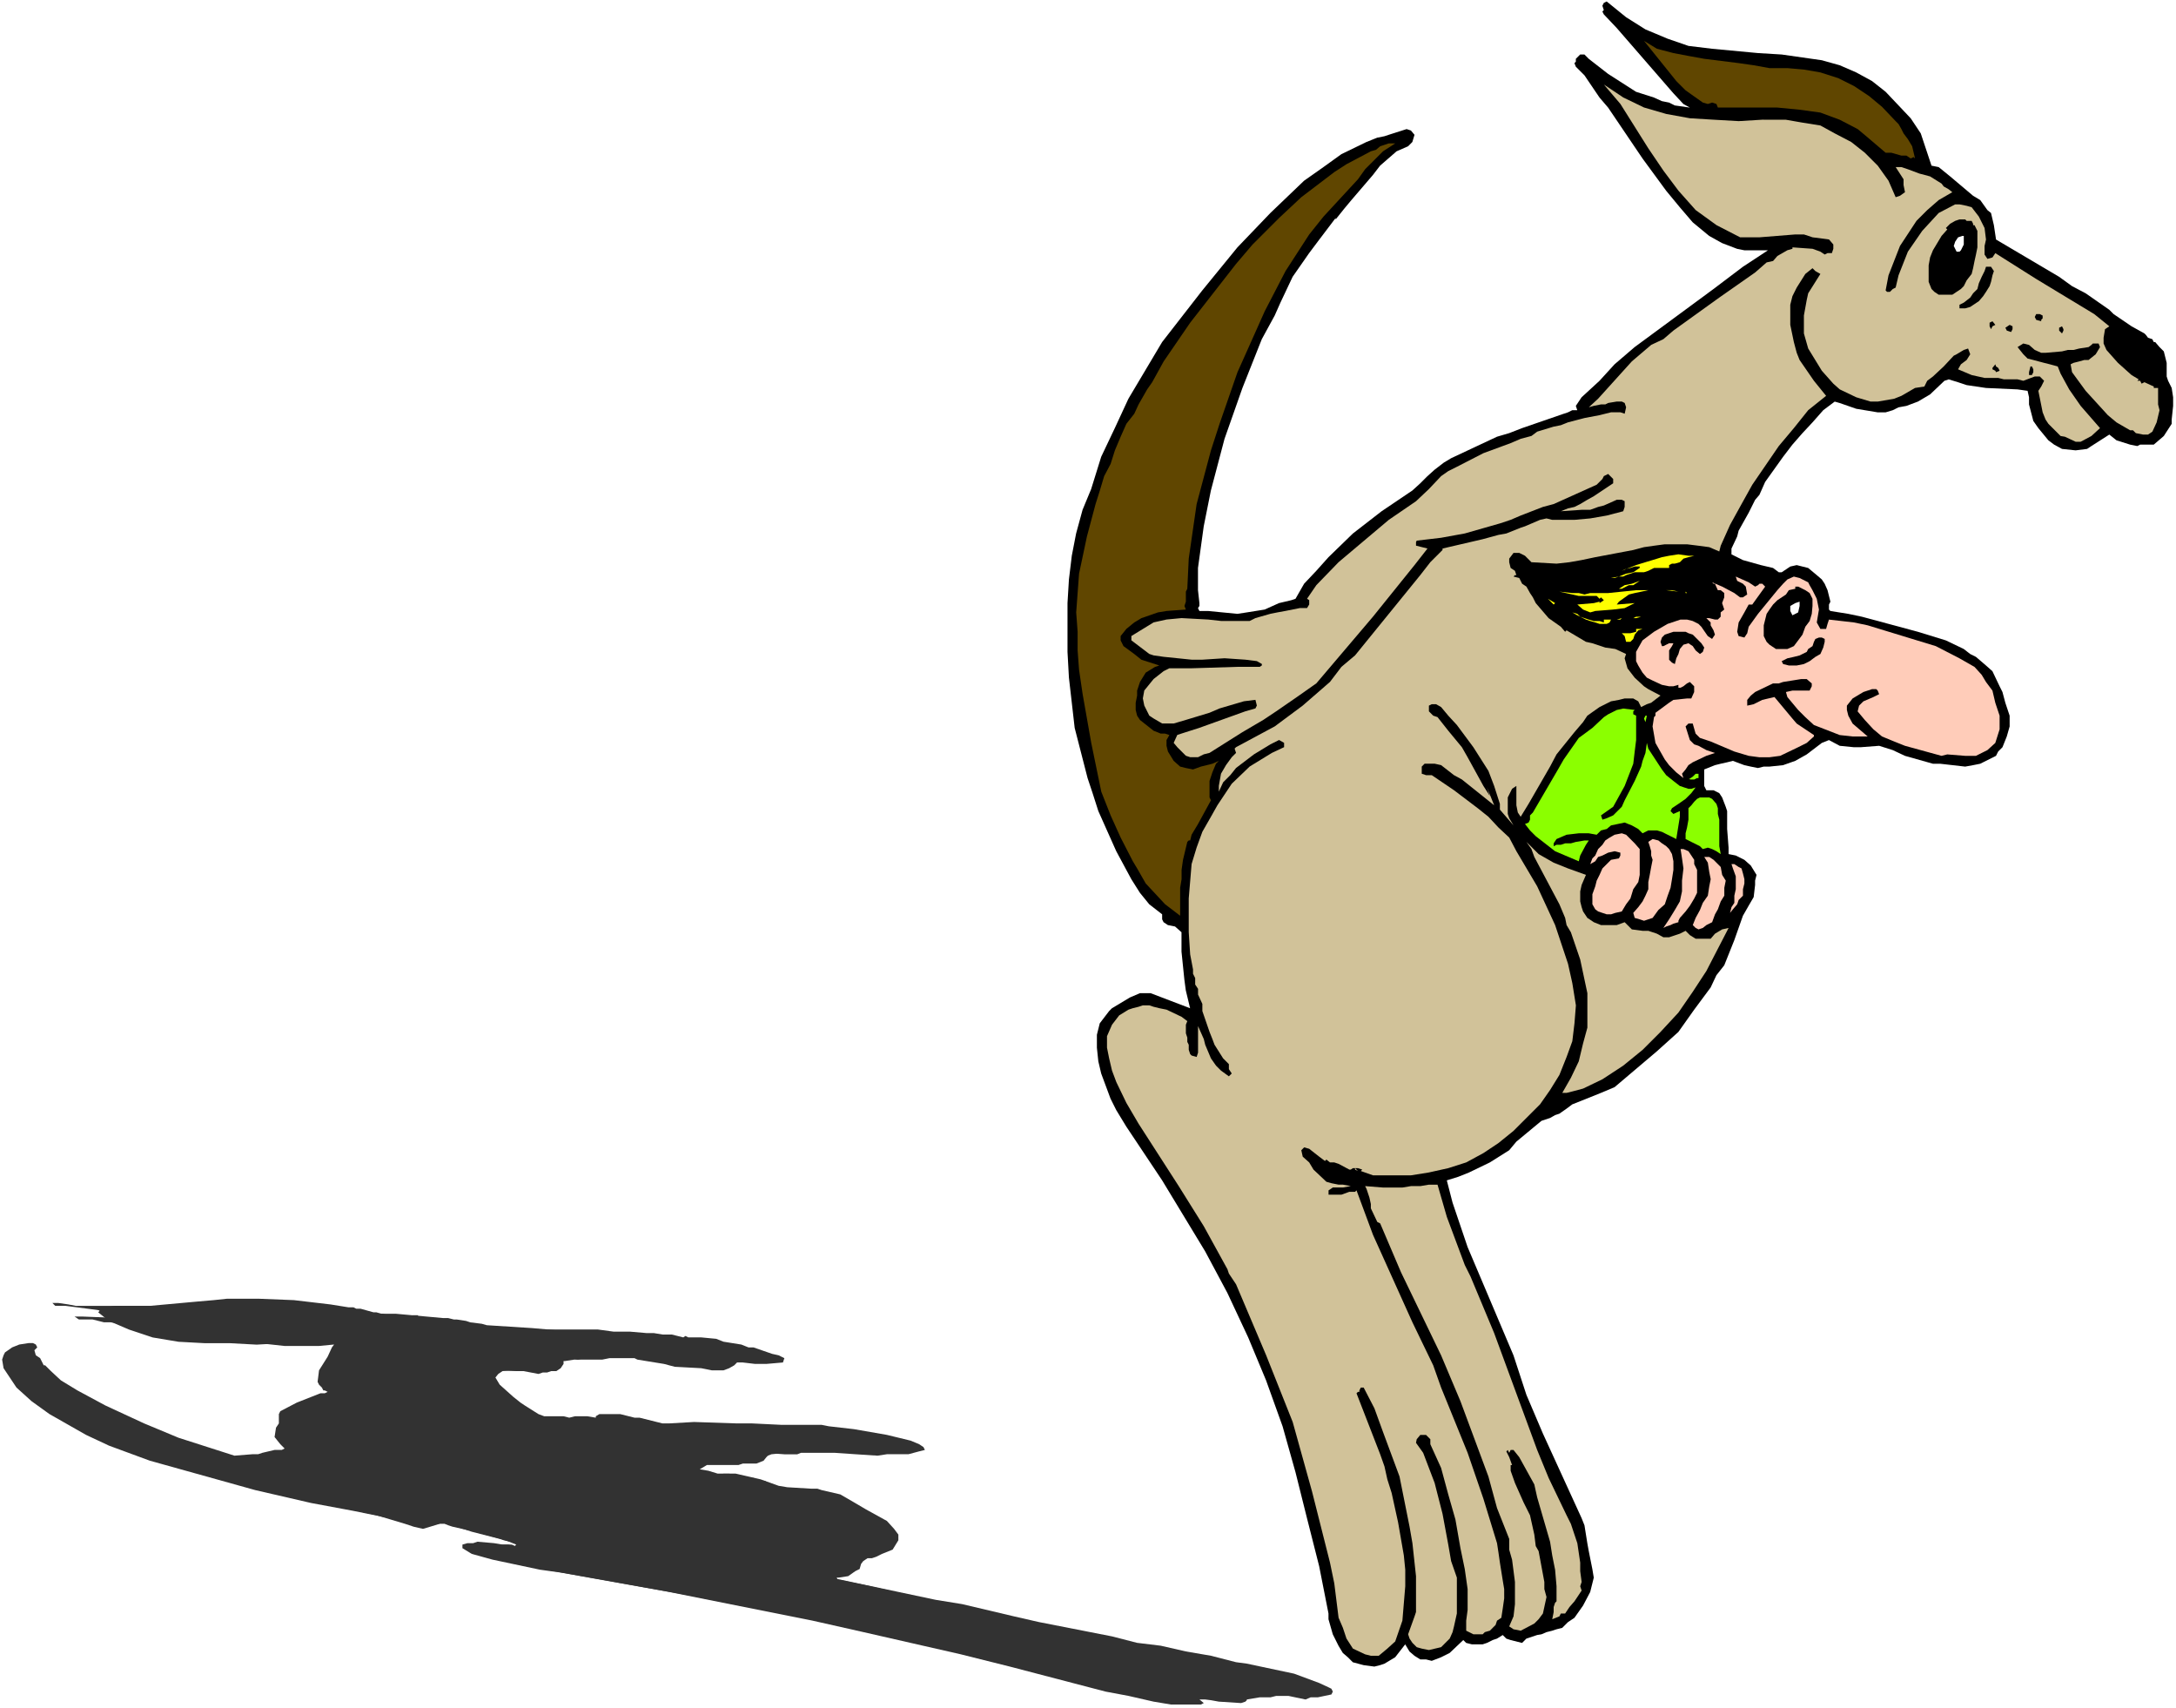 <?xml version="1.0" encoding="UTF-8" standalone="no"?>
<svg
   version="1.0"
   width="129.766mm"
   height="101.851mm"
   id="svg81"
   sodipodi:docname="Kangaroo 6.wmf"
   xmlns:inkscape="http://www.inkscape.org/namespaces/inkscape"
   xmlns:sodipodi="http://sodipodi.sourceforge.net/DTD/sodipodi-0.dtd"
   xmlns="http://www.w3.org/2000/svg"
   xmlns:svg="http://www.w3.org/2000/svg">
  <rect width="100%" height="100%" fill="#808080" stroke="none"/>
  <sodipodi:namedview
     id="namedview81"
     pagecolor="#ffffff"
     bordercolor="#000000"
     borderopacity="0.25"
     inkscape:showpageshadow="2"
     inkscape:pageopacity="0.0"
     inkscape:pagecheckerboard="0"
     inkscape:deskcolor="#d1d1d1"
     inkscape:document-units="mm" />
  <defs
     id="defs1">
    <pattern
       id="WMFhbasepattern"
       patternUnits="userSpaceOnUse"
       width="6"
       height="6"
       x="0"
       y="0" />
  </defs>
  <path
     style="fill:#ffffff;fill-opacity:1;fill-rule:evenodd;stroke:none"
     d="M 0,384.947 H 490.455 V 0 H 0 Z"
     id="path1" />
  <path
     style="fill:#323232;fill-opacity:1;fill-rule:evenodd;stroke:none"
     d="m 17.13,294.286 h 4.686 11.958 l 10.666,-0.97 3.717,-0.323 3.07,-0.323 h 6.949 l 8.08,0.323 8.242,0.97 4.04,0.646 h 1.131 l 0.646,0.323 h 0.97 l 2.909,0.808 h 0.646 l 1.131,0.323 h 3.232 l 7.11,0.646 3.555,0.323 h 1.131 l 1.293,0.323 h 0.646 l 2.101,0.323 0.97,0.323 2.586,0.323 1.131,0.323 10.181,0.646 3.717,0.323 h 3.717 7.434 l 3.555,0.485 h 3.717 l 3.717,0.323 h 1.616 l 1.939,0.323 h 2.101 l 2.586,0.646 0.485,-0.323 0.646,0.323 h 0.646 0.97 1.293 l 3.394,0.323 1.616,0.646 4.04,0.646 1.616,0.646 h 1.131 l 4.202,1.454 1.454,0.323 1.293,0.646 -0.323,0.97 -3.717,0.323 h -2.586 l -2.747,-0.323 h -1.293 l -0.646,0.646 -1.131,0.646 -1.293,0.485 h -1.293 -1.293 l -2.424,-0.485 -5.979,-0.323 -2.424,-0.646 -5.979,-0.97 -0.646,-0.323 h -5.656 l -1.616,0.323 h -6.302 l -2.101,0.323 h -0.323 v 0.646 l -0.646,0.97 -0.97,0.646 h -1.131 l -0.97,0.323 h -0.97 l -0.97,0.323 -3.394,-0.646 h -0.97 l -1.293,-0.162 h -1.131 l -1.293,0.162 -0.97,0.646 -0.646,0.808 0.97,1.616 3.07,2.747 1.616,1.293 0.97,0.646 3.07,1.939 1.293,0.485 h 4.363 l 1.293,0.323 1.293,-0.323 h 2.747 l 1.939,0.323 h -0.323 0.323 v -0.323 l 0.808,-0.485 h 4.686 l 3.232,0.808 h 1.131 l 5.171,1.293 h 1.454 l 5.656,-0.323 9.696,0.323 h 3.394 l 6.626,0.323 h 3.232 4.04 1.778 l 1.616,0.323 5.656,0.646 7.434,1.293 5.333,1.293 1.939,0.808 0.97,0.646 0.323,0.646 -1.293,0.323 -2.424,0.646 h -4.848 l -2.101,0.323 -5.01,-0.323 -4.686,-0.323 H 177.113 l -3.232,0.323 -0.808,0.323 -0.323,0.323 -0.646,0.808 -1.616,0.646 h -3.07 l -0.97,0.323 h -5.333 -1.778 l -1.616,0.97 1.939,0.323 2.101,0.646 h 0.323 1.293 0.97 1.454 l 5.656,1.293 4.04,1.454 1.939,0.323 5.333,0.323 h 1.454 l 0.97,0.323 4.202,0.97 3.07,1.778 2.747,1.616 4.686,2.586 1.616,1.778 0.97,1.293 v 1.293 l -1.293,2.101 -2.424,0.97 -1.293,0.646 -0.97,0.323 h -0.97 l -0.97,0.646 -0.485,0.646 -0.323,1.131 -0.97,0.485 -1.616,1.131 -2.101,0.323 h -0.485 l 0.162,0.323 22.139,4.687 5.979,0.97 11.635,2.747 5.656,1.293 16.483,3.232 5.656,1.454 5.333,0.646 5.656,1.293 5.656,0.97 5.656,1.454 2.424,0.323 10.666,2.263 5.656,2.101 2.101,0.97 0.646,0.323 0.323,0.646 -0.323,0.646 -3.07,0.646 h -1.616 l -1.131,0.485 -3.878,-0.808 h -2.747 l -1.293,0.323 h -2.424 l -2.909,0.485 v 0.162 l -0.323,0.323 -0.97,0.323 -5.01,-0.323 -1.778,-0.323 -1.293,-0.162 h -1.293 l 0.97,0.808 -0.646,0.323 h -0.646 -1.131 -0.97 -4.04 l -3.878,-0.646 -5.656,-1.293 -5.171,-0.97 -21.654,-5.656 -10.989,-2.747 -21.978,-5.01 -11.474,-2.586 -32.32,-6.464 -24.402,-4.363 -4.686,-0.646 -10.666,-2.263 -4.686,-1.293 -2.101,-1.293 v -0.808 l 1.131,-0.323 h 1.293 l 0.97,-0.323 3.717,0.323 1.939,0.323 h 1.293 l 1.454,0.323 0.323,-0.323 -2.424,-0.97 -6.949,-1.939 -5.01,-1.131 -0.97,-0.323 -0.808,-0.323 h -4.202 l -3.394,-0.646 -3.394,-0.323 -9.534,-1.939 -9.534,-1.778 -12.605,-2.909 -23.755,-6.626 -9.211,-3.394 -5.171,-2.424 -8.242,-4.687 -4.04,-2.909 -3.394,-3.071 -2.262,-3.394 -0.646,-0.97 -0.323,-1.939 0.323,-0.97 0.323,-0.646 1.616,-1.131 1.616,-0.646 2.101,-0.323 h 0.97 l 0.646,0.323 0.323,0.646 -0.646,0.646 0.323,1.131 0.97,0.646 0.808,1.616 h 0.323 l 1.293,1.293 2.262,2.101 3.717,2.263 6.302,3.394 8.726,4.04 7.757,3.232 12.605,4.04 4.04,-0.323 h 1.293 l 0.97,-0.323 2.747,-0.646 h 0.646 0.97 l 0.646,-0.323 -0.97,-0.97 -1.293,-1.616 0.323,-2.101 0.646,-0.97 v -0.97 -1.131 l 0.323,-0.646 3.717,-1.939 5.333,-2.101 h 0.97 l 0.646,-0.323 -0.646,-0.323 h -0.323 l -0.323,-0.646 -0.646,-0.646 -0.323,-0.646 0.323,-2.586 1.939,-3.071 0.97,-2.101 0.485,-0.646 -3.394,0.323 H 70.458 69.003 64.155 l -8.888,-0.97 -9.05,-1.293 -4.363,-0.646 -12.766,-1.778 -4.202,-0.646 h -1.454 l -2.586,-0.646 H 19.069 17.776 l -0.97,-0.646 h 1.939 l 8.08,0.323 2.909,0.323 h 5.494 1.293 3.394 -1.454 l -5.979,-0.97 -5.979,-0.646 -3.07,-0.323 -8.726,-1.131 h -1.293 -0.97 l -0.646,-0.646 h 1.293 l 2.262,0.323 z"
     id="path2" />
  <path
     style="fill:#323232;fill-opacity:1;fill-rule:evenodd;stroke:none"
     d="m 45.086,294.286 2.424,-0.646 2.747,-0.323 h 3.232 7.11 l 7.595,0.646 4.363,0.323 h 1.293 l 0.97,0.323 h 1.454 l 4.686,1.131 0.97,0.323 h -0.323 -5.979 l -2.424,-0.323 -4.686,-0.323 H 61.893 56.237 l -3.717,0.323 -1.616,0.323 h -1.778 l -1.616,0.323 h -1.616 l -1.778,0.323 h -1.616 l -0.646,0.323 -0.646,-0.323 -2.747,-0.323 -10.989,-0.323 -5.01,-0.646 -0.646,-0.485 4.04,-0.646 h 5.979 z"
     id="path3" />
  <path
     style="fill:#323232;fill-opacity:1;fill-rule:evenodd;stroke:none"
     d="m 55.914,296.387 2.909,-0.323 h 6.787 l 7.918,0.323 8.403,0.97 4.04,0.97 0.323,-0.323 -0.646,-0.323 -3.394,-0.323 -1.939,-0.323 1.293,-0.646 1.939,-0.323 h 1.293 1.454 l 1.293,0.323 H 88.88 l 1.454,0.323 2.909,-0.323 h 0.97 v 0.646 l -0.646,0.97 -0.323,0.646 0.323,0.97 1.131,0.808 2.262,1.293 3.555,1.616 h 1.454 v -0.323 l -2.909,-1.616 -2.424,-1.293 -0.97,-1.454 0.646,-0.97 0.646,-0.323 h 4.04 l 4.686,0.97 2.262,0.323 2.747,0.97 h 0.97 0.646 l -0.646,-0.323 h 4.04 l 3.878,0.323 h 4.04 l 12.766,1.131 h 4.363 l 4.363,0.646 v 0.323 h 0.646 l 0.646,0.323 5.979,0.97 h 1.293 l 3.394,0.323 1.454,0.323 h 2.909 l 1.293,0.323 h 2.424 0.646 1.616 l 1.293,0.323 1.131,0.485 1.293,0.323 1.616,0.323 0.646,0.323 v 0.646 l -0.646,0.323 h -1.939 l -0.97,-0.323 h -3.07 l -11.635,-0.97 h -1.778 l -0.97,-0.323 h -3.394 l -0.97,-0.323 h -0.646 l -1.616,-0.808 v -0.646 h 1.293 l 0.97,-0.323 -0.323,-0.323 -1.293,-0.323 -0.646,0.323 h -1.131 l -2.909,0.646 h -0.97 l -2.747,0.646 h -5.01 -0.323 l 3.07,0.323 h 2.586 1.454 2.262 l 3.717,0.485 2.262,0.323 h 2.747 l 5.01,0.646 5.01,0.646 2.262,0.646 0.323,0.323 -0.97,0.646 h -4.686 l -4.686,-0.646 h -0.97 l -3.717,-0.646 -3.232,-0.646 -0.808,-0.646 -1.293,-0.323 h -0.97 l -1.616,0.646 h -2.747 -0.646 l -3.394,0.323 h -0.323 -1.616 l -1.454,0.323 -1.454,-0.323 h -1.454 l -0.646,-0.323 0.323,-0.323 -0.646,-0.323 h -2.424 l -0.323,0.323 v 0.97 l 0.646,1.293 -2.586,1.131 -3.394,0.162 h -1.616 l -5.656,-0.162 -4.363,-0.485 -6.141,-0.646 -6.626,-1.616 -5.01,-1.293 -1.616,-1.454 -0.97,-0.323 -1.131,0.323 -0.323,0.323 0.323,0.323 2.101,1.131 4.363,1.293 5.979,1.293 4.363,0.646 h 0.646 4.363 0.97 l 0.97,0.485 1.131,0.485 3.232,4.363 2.747,2.424 3.555,2.586 1.131,0.485 -2.747,-0.485 h -1.939 l -2.424,0.485 -1.616,0.323 h -1.616 l -1.454,0.323 h -1.616 l -0.97,0.323 -1.293,0.323 -4.848,0.646 -7.595,0.646 -3.07,-0.323 -1.293,0.323 0.323,0.323 h 0.646 l 1.131,0.323 h 0.97 l 1.293,0.323 6.464,1.131 1.131,0.162 h 1.131 l 1.293,0.323 h 0.97 l 1.454,0.323 5.979,0.485 3.878,0.323 h 1.131 5.979 l 1.293,0.323 h 0.97 l 3.717,0.646 4.04,0.323 1.293,0.323 h 1.778 l 1.616,0.323 -0.323,0.323 -0.646,0.323 -3.394,-0.323 h -0.97 l -1.778,0.323 -1.293,0.646 v 1.131 l 0.485,0.323 3.232,1.939 0.97,0.323 0.97,0.646 0.808,1.131 0.323,0.97 -0.323,0.646 h -0.808 -0.646 l -2.586,-1.616 -1.616,-0.485 h -0.323 l 0.323,0.485 6.626,1.939 v -0.323 l -2.101,-0.323 -1.293,-0.323 h -1.293 l -3.717,-0.646 -3.717,-1.131 -5.979,-1.293 -4.04,-0.323 -4.686,-0.646 -1.293,-0.323 -1.616,-0.323 -2.747,-0.323 h -1.616 l -0.323,0.323 10.019,1.293 15.029,2.747 h -0.646 l -0.646,-0.323 h -0.323 l 2.586,0.323 0.97,0.323 -1.939,-0.323 -10.989,-1.131 h -4.363 l -0.323,0.323 1.293,0.485 1.616,-0.485 3.07,0.485 13.574,1.293 6.787,0.97 3.717,0.97 9.696,1.293 19.392,3.717 8.888,2.424 6.141,1.939 4.202,2.101 0.97,0.646 1.131,0.97 0.646,0.97 v 0.97 l -0.646,0.808 -1.131,0.485 -3.232,1.131 -5.333,0.646 -6.302,0.323 -4.686,-0.323 h 0.646 l 0.323,0.323 -0.323,-0.323 h -0.646 l 0.323,0.323 v -0.323 h -0.646 l -0.646,0.323 -2.424,-0.323 h -1.939 l -1.454,-0.323 -2.909,-0.323 -1.454,-0.485 -0.808,0.485 h 0.323 l 4.848,0.97 h 0.646 l 4.686,0.646 h 1.454 l 0.97,-0.323 1.293,0.323 -2.586,0.323 0.646,0.323 h 1.293 0.97 l 0.808,-0.323 h 1.293 -0.485 l 5.494,0.97 5.656,1.454 5.979,0.97 5.656,1.293 41.37,8.404 18.099,4.04 16.322,3.879 6.464,1.454 3.555,1.293 2.101,0.97 v 0.323 l -0.97,0.323 h -1.778 l -2.262,-0.323 -1.778,-0.646 -6.302,-1.293 -7.434,-2.424 -2.586,-0.646 -3.232,-0.646 -9.858,-1.939 -3.232,-1.131 -3.394,-0.646 -3.394,-0.97 -4.686,-0.97 h -2.262 0.323 l 15.352,3.394 20.362,5.333 1.778,0.323 6.626,1.939 0.97,0.646 0.97,0.323 -0.323,0.646 -4.525,-0.162 -3.394,-0.485 -2.424,-0.97 -1.293,-0.646 -10.989,-3.071 -15.029,-3.879 -10.019,-2.424 -5.656,-1.293 -6.141,-1.454 -6.302,-0.97 h -0.646 l 0.323,0.485 h 0.323 -0.323 l 9.696,1.939 3.394,0.646 2.909,0.646 3.394,0.646 3.232,0.646 3.07,1.131 3.717,0.646 14.382,4.04 5.979,1.616 4.686,1.616 0.97,0.646 0.323,0.646 -0.323,0.323 h -2.747 l -2.909,-0.323 h -0.646 l -5.979,-1.293 -15.675,-4.04 -41.854,-9.535 -16.968,-3.717 -9.696,-2.101 -2.747,-0.646 h -1.616 l -11.312,-2.262 -22.462,-4.04 -10.989,-1.939 -2.424,-0.646 -7.595,-1.778 -4.04,-0.97 -0.97,-0.646 -0.323,-0.646 v -0.485 l 1.616,-0.323 h 1.778 1.293 4.04 l 0.646,0.323 h 0.97 l 0.97,0.485 h 0.97 l 3.07,0.97 1.616,0.646 h 1.454 l -0.323,-0.323 h -1.131 l -0.97,-0.646 -2.747,-0.646 3.07,0.646 10.342,1.939 0.323,-0.323 -4.202,-0.97 h -1.778 l -1.616,-0.646 -3.394,-0.323 -9.05,-2.101 -0.97,-0.323 -6.302,-1.616 -11.312,-3.717 -4.686,-1.939 -3.07,-1.454 -2.101,-1.939 -0.323,-0.323 0.323,-0.97 1.454,-0.646 -0.323,-0.485 h -1.616 l -0.485,0.485 v 2.586 l -0.646,0.646 -1.293,-0.97 -2.262,-2.262 h -0.323 0.646 l 1.293,-1.454 0.97,-0.97 -0.323,-1.616 -0.646,-1.454 -3.394,-4.687 -0.646,-1.616 h -0.646 l 0.97,-0.323 2.747,-0.646 0.646,-0.323 h 0.97 0.646 0.97 l 0.97,-0.646 1.454,-0.646 2.262,-0.323 1.293,0.323 6.464,-1.131 1.616,-0.323 -0.323,-0.323 -0.97,-0.323 h -1.293 -0.646 l -0.485,0.323 -1.616,0.646 -1.939,0.485 H 89.526 88.557 l -0.323,-0.808 2.747,-0.97 0.646,-0.323 -0.97,-0.646 h -1.131 l -0.323,0.323 v 0.323 l -0.646,0.323 -0.646,0.646 -5.333,2.101 -2.262,0.646 -2.424,0.646 -5.979,0.646 v 0.323 h 0.646 0.646 1.293 0.323 l 3.717,4.04 1.454,1.939 0.646,2.101 -0.323,1.293 -3.717,3.071 -0.646,0.323 -0.323,0.323 h -1.778 l -1.293,-0.323 -2.424,-0.323 -0.808,-0.323 v -0.323 l 1.939,-0.485 4.04,-1.293 h 0.97 l -0.97,-0.323 h -2.101 l -2.747,0.646 -4.848,0.97 -3.07,-0.323 H 61.57 l -2.747,-0.646 -1.293,-0.646 -0.323,-0.646 0.646,-0.323 1.293,-0.323 3.07,-0.323 h 4.686 l 1.616,-0.323 h 1.616 -6.302 l -6.302,0.323 -1.293,0.323 h -3.717 l -3.394,-0.646 h -0.97 l -0.646,-0.323 0.97,-0.646 1.131,-0.485 1.616,-0.323 h 2.262 l 5.656,-0.323 h 2.101 l 2.586,-0.646 0.646,-0.323 h 1.131 l 0.646,-0.323 h 0.97 l -0.97,-0.323 h -0.323 l -1.454,-1.778 -0.323,-1.293 v -1.616 l 0.808,-0.646 0.323,-0.97 -0.323,-1.454 1.939,-1.293 3.07,-1.293 1.293,-0.323 1.293,-0.646 1.939,-0.808 1.778,-0.323 h 0.97 l 1.616,-0.646 h 1.131 1.293 l -0.323,-0.323 -1.616,-0.323 h -1.454 l -1.939,0.97 -1.131,-0.323 -0.646,-0.97 -0.323,-0.97 v -1.454 l 0.97,-0.97 h -0.323 l 2.424,-4.687 0.646,-0.97 1.293,-0.646 1.131,-0.323 h 4.848 l 0.323,-0.323 h 0.485 l -0.808,-0.323 -1.616,-0.323 h -2.262 l -0.97,0.323 h -3.394 -1.293 l -0.808,0.323 -5.171,0.646 h -5.818 l -5.656,0.323 -5.979,-0.323 h -5.656 l -5.979,-0.323 -5.818,-0.97 -5.333,-1.778 -4.525,-1.939 -2.424,-1.939 0.97,-1.131 4.04,-0.323 11.635,1.131 7.11,0.646 5.656,0.323 z"
     id="path4" />
  <path
     style="fill:#323232;fill-opacity:1;fill-rule:evenodd;stroke:none"
     d="m 8.403,308.022 0.646,0.97 2.747,2.101 5.333,3.232 6.302,3.394 5.656,2.747 6.787,2.263 3.717,1.293 3.555,1.778 5.01,1.293 0.646,0.323 0.808,0.323 0.97,0.323 h -1.454 l -0.97,0.323 h -0.97 l -1.616,0.808 0.646,0.97 0.97,0.323 1.616,0.323 h 1.778 l 1.616,0.323 1.939,-0.323 h 0.808 l 0.485,0.323 v 0.323 l 0.485,0.646 4.363,1.616 1.616,0.485 h 2.586 l 4.04,0.323 3.394,0.97 2.586,0.323 h 1.454 l 1.293,0.323 0.97,-0.646 1.131,-0.323 4.848,2.262 h 0.485 l 0.485,0.323 1.778,0.97 1.293,0.808 v 0.323 l 3.394,0.646 6.302,0.97 1.454,0.323 0.323,0.646 -0.646,0.97 -2.101,0.646 -1.616,0.485 -2.101,-0.485 -1.939,-0.646 -6.464,-1.939 -11.958,-2.747 -9.373,-1.939 -17.938,-4.687 -5.979,-1.616 -8.403,-3.071 -7.11,-2.747 -2.909,-1.293 -2.747,-1.293 -2.586,-1.293 -4.363,-3.071 -1.293,-1.293 -1.778,-0.646 -1.939,-2.424 -2.747,-3.394 -0.97,-1.939 v -1.293 -0.97 l 0.97,-0.97 0.323,-0.808 1.778,-0.646 0.646,0.323 z"
     id="path5" />
  <path
     style="fill:#323232;fill-opacity:1;fill-rule:evenodd;stroke:none"
     d="m 101.323,298.326 v -0.323 l 0.646,0.323 h 0.646 0.646 0.323 0.646 l 0.808,0.323 0.646,0.323 h 0.97 l 0.97,0.323 1.293,0.323 1.131,0.485 0.97,0.323 0.646,0.323 0.646,0.323 0.646,0.646 -0.323,0.323 -0.646,0.323 h -0.97 l -0.646,0.323 -1.454,-0.323 h -0.97 l -1.939,-0.323 -1.454,-0.323 -1.293,-0.646 -0.97,-0.323 -0.97,-0.323 -0.808,-0.808 h -0.323 l -0.323,-0.323 -0.162,-0.323 h -0.323 l 0.323,-0.323 1.293,-0.323 z"
     id="path6" />
  <path
     style="fill:#323232;fill-opacity:1;fill-rule:evenodd;stroke:none"
     d="m 105.363,299.619 h 0.323 0.323 l -0.646,0.485 -1.454,-0.485 h -0.97 v -0.323 l 0.323,-0.323 h 0.646 z"
     id="path7" />
  <path
     style="fill:#323232;fill-opacity:1;fill-rule:evenodd;stroke:none"
     d="m 114.897,300.427 1.454,0.323 1.293,0.646 0.323,0.646 -0.323,0.646 h -0.646 -0.97 -0.646 l 0.646,-0.646 -0.646,-0.323 -0.97,-0.646 -1.454,-0.646 -0.323,-0.323 h 0.646 0.646 z"
     id="path8" />
  <path
     style="fill:#323232;fill-opacity:1;fill-rule:evenodd;stroke:none"
     d="m 132.027,302.043 v 0.323 l -0.646,-0.323 h -1.131 v -0.323 h 0.485 0.646 z"
     id="path9" />
  <path
     style="fill:#323232;fill-opacity:1;fill-rule:evenodd;stroke:none"
     d="m 125.078,303.013 0.323,0.323 h -1.131 l -0.646,-0.323 h 0.323 z"
     id="path10" />
  <path
     style="fill:#323232;fill-opacity:1;fill-rule:evenodd;stroke:none"
     d="m 128.31,303.013 h 0.485 l 0.323,0.323 h -1.131 l -0.646,-0.323 v -0.323 z"
     id="path11" />
  <path
     style="fill:#323232;fill-opacity:1;fill-rule:evenodd;stroke:none"
     d="m 137.36,302.366 h 0.323 -0.646 -0.646 v -0.323 z"
     id="path12" />
  <path
     style="fill:#323232;fill-opacity:1;fill-rule:evenodd;stroke:none"
     d="m 134.289,305.437 h -0.323 l -0.646,0.323 -0.646,-0.323 h -0.323 0.646 0.646 z"
     id="path13" />
  <path
     style="fill:#323232;fill-opacity:1;fill-rule:evenodd;stroke:none"
     d="m 140.107,305.114 h 0.646 l 0.323,0.323 h -0.646 -0.646 l -0.808,-0.323 -0.323,-0.323 h 0.808 z"
     id="path14" />
  <path
     style="fill:#323232;fill-opacity:1;fill-rule:evenodd;stroke:none"
     d="m 117.321,319.82 -1.293,0.323 -0.646,0.323 h -0.808 0.323 l -0.323,0.323 h -1.616 l -1.293,0.323 -0.97,0.323 -0.97,0.323 h -1.131 -0.97 v -0.323 h 0.97 l 1.131,-0.323 h 0.97 -0.323 -0.97 -0.808 -0.646 v 0.323 l 1.778,-0.646 1.616,-0.323 0.646,-0.323 h 0.97 l 1.454,-0.323 h 1.616 0.646 z"
     id="path15" />
  <path
     style="fill:#323232;fill-opacity:1;fill-rule:evenodd;stroke:none"
     d="m 132.673,320.466 0.323,-0.323 h -0.323 0.646 l 0.97,0.323 1.131,0.97 h -0.323 l 1.293,0.97 0.646,0.323 1.616,0.646 h 1.454 l 0.323,-0.323 -1.454,-0.646 -1.616,-1.293 -0.323,-0.97 v -0.323 l 0.323,-0.323 h 0.97 2.424 l 2.262,0.646 h 1.293 l 2.101,0.323 0.97,0.646 4.04,0.646 h 1.293 l -1.293,-0.323 h -0.323 l 5.333,-0.323 h 9.373 3.232 l 6.787,0.323 h 4.363 l 6.949,0.323 2.262,0.323 8.726,1.778 h 1.778 l 4.202,1.293 1.778,0.97 v 0.646 l -3.07,0.323 -3.717,0.323 h -0.97 l -8.726,-0.323 h -2.909 l -3.07,-0.323 h -3.232 l -6.302,-0.646 -0.808,-0.646 1.293,-0.808 h 0.323 l -0.808,-0.323 h -2.424 l -0.646,0.808 -0.323,0.323 0.323,0.323 2.262,0.323 h 1.293 2.747 1.293 l 0.97,0.323 1.131,0.646 v 0.323 l -0.808,0.323 h -2.909 l -4.363,-0.323 -2.262,-0.323 h -1.454 l -4.686,-0.323 h -2.586 l -1.454,-0.323 -2.262,-0.323 -0.323,-0.323 1.454,-0.323 h 2.586 l -0.97,-0.323 -1.616,-0.485 h -2.424 l -2.424,0.485 -1.939,0.646 -0.323,0.646 0.323,0.323 h 1.293 1.131 l 0.646,-0.646 0.97,0.323 h 1.616 l 5.656,0.646 7.434,0.646 -0.646,0.646 -1.778,0.808 -3.232,0.646 h -4.04 l -4.04,-0.323 -3.717,-0.323 h -1.939 l -3.07,-0.485 -0.97,-0.323 -0.97,0.323 2.909,0.808 h 2.424 l 0.646,0.323 2.424,-0.323 h 0.97 l 0.97,0.646 -0.323,0.323 -0.97,0.323 h -0.97 v 0.646 h 0.323 0.646 l -6.787,-0.646 -1.939,-0.323 -7.757,-1.778 v -0.323 -0.646 l 1.131,-0.323 h 0.646 l 0.646,-0.323 h 0.646 l -0.323,-0.323 -1.939,-0.323 h -1.131 v 0.323 h -0.646 -0.323 -2.262 -0.646 -2.424 -1.616 l -4.363,-0.646 -2.101,-0.97 -0.323,-0.485 v -0.323 l 0.323,-0.485 2.101,-0.808 h 2.424 1.131 1.454 l 2.262,0.808 h 1.454 l -1.454,-0.485 -2.909,-0.646 h -0.485 l 0.485,-0.323 h 1.616 -0.323 l -0.646,-0.323 -2.586,-0.97 h -1.454 l -1.939,-0.323 -0.323,0.323 -0.323,-0.323 h 2.586 l 4.04,0.323 0.646,0.323 0.646,-0.323 -0.646,-0.323 -1.778,-0.323 h -2.262 l -0.646,-0.323 h 4.04 z"
     id="path16" />
  <path
     style="fill:#323232;fill-opacity:1;fill-rule:evenodd;stroke:none"
     d="m 113.605,321.436 h -0.97 l -0.323,0.323 -0.323,0.323 h -0.323 -0.323 l -0.646,0.323 -0.323,-0.323 0.646,-0.323 1.293,-0.323 z"
     id="path17" />
  <path
     style="fill:#323232;fill-opacity:1;fill-rule:evenodd;stroke:none"
     d="m 123.301,320.789 h 0.323 z"
     id="path18" />
  <path
     style="fill:#323232;fill-opacity:1;fill-rule:evenodd;stroke:none"
     d="m 143.016,320.143 1.616,0.323 1.454,0.323 1.293,0.323 0.97,0.323 1.293,0.97 0.808,0.646 -0.323,0.323 h -0.808 -0.97 l -0.97,0.485 -1.293,-0.485 h -1.454 l -1.616,-0.323 -0.97,-0.323 -0.646,-0.323 -0.97,-0.323 -0.646,-0.323 -0.323,-0.323 -0.808,-0.323 0.323,-0.646 0.485,-0.323 h 0.646 0.97 0.97 z"
     id="path19" />
  <path
     style="fill:#323232;fill-opacity:1;fill-rule:evenodd;stroke:none"
     d="m 121.038,321.436 h -3.394 l -2.747,0.323 -0.97,0.323 -0.323,0.323 -0.646,0.323 0.646,0.323 h 0.323 l 2.101,-0.323 -2.424,0.646 -2.586,0.485 h -0.646 -2.101 -1.293 l 0.646,-0.808 h 2.747 l -1.778,-0.323 -2.909,0.323 h -3.717 -0.323 4.686 l 2.586,-0.646 h 2.747 l 5.979,-0.97 z"
     id="path20" />
  <path
     style="fill:#323232;fill-opacity:1;fill-rule:evenodd;stroke:none"
     d="m 122.331,321.436 h -0.323 -0.323 0.323 z"
     id="path21" />
  <path
     style="fill:#323232;fill-opacity:1;fill-rule:evenodd;stroke:none"
     d="m 103.262,323.86 h -1.293 -0.646 v -0.485 h 0.646 l 0.646,0.485 z"
     id="path22" />
  <path
     style="fill:#323232;fill-opacity:1;fill-rule:evenodd;stroke:none"
     d="m 144.309,321.436 h -0.162 l -1.131,-0.323 h -0.646 v -0.323 h 0.646 l 1.131,0.323 z"
     id="path23" />
  <path
     style="fill:#323232;fill-opacity:1;fill-rule:evenodd;stroke:none"
     d="m 114.574,324.022 h -0.646 -0.323 0.808 0.485 0.485 l -0.485,0.323 -0.97,-0.323 h -0.97 l -0.97,-0.162 h -0.97 l -1.293,-0.485 h -1.454 -0.97 l -0.97,0.646 -0.646,0.323 h 0.323 0.97 1.616 1.778 1.293 l 1.616,-0.323 z"
     id="path24" />
  <path
     style="fill:#323232;fill-opacity:1;fill-rule:evenodd;stroke:none"
     d="m 119.261,323.375 h -0.646 l -0.323,0.485 -0.323,-0.485 h 0.646 0.323 z"
     id="path25" />
  <path
     style="fill:#323232;fill-opacity:1;fill-rule:evenodd;stroke:none"
     d="m 117.968,323.86 h -0.646 -0.646 0.323 z"
     id="path26" />
  <path
     style="fill:#323232;fill-opacity:1;fill-rule:evenodd;stroke:none"
     d="m 116.029,323.86 h 0.323 z"
     id="path27" />
  <path
     style="fill:#323232;fill-opacity:1;fill-rule:evenodd;stroke:none"
     d="m 122.008,325.153 h -0.323 -0.323 l -0.646,-0.485 h -0.323 l -1.131,-0.323 -0.323,0.323 h -0.323 -0.323 l 0.646,-0.323 h 0.646 1.131 0.646 l -0.646,-0.323 0.323,-0.162 0.646,0.162 v 0.323 z"
     id="path28" />
  <path
     style="fill:#323232;fill-opacity:1;fill-rule:evenodd;stroke:none"
     d="m 135.421,324.345 h 0.646 l -0.323,0.323 -1.454,-0.323 h -1.293 l -1.293,-0.323 -0.323,0.323 0.323,0.323 0.323,0.485 h 0.646 l 0.323,0.323 h -0.323 -0.323 -0.323 -0.323 l -1.778,-0.808 -0.485,-0.323 -1.131,0.323 h -0.646 l -0.97,-0.323 h -0.323 v -0.485 h 1.293 0.323 1.131 0.808 1.131 0.97 0.97 l 1.293,0.162 z"
     id="path29" />
  <path
     style="fill:#323232;fill-opacity:1;fill-rule:evenodd;stroke:none"
     d="m 155.136,322.405 0.646,0.323 0.323,0.646 v 0.485 l -0.97,0.162 -0.646,0.323 h -1.454 -1.293 l -0.646,-0.323 h -0.323 l 0.646,-0.162 h 0.646 l 0.97,-0.485 h 0.323 l -0.323,-0.323 -0.323,-0.646 v -0.323 h 0.323 0.97 z"
     id="path30" />
  <path
     style="fill:#323232;fill-opacity:1;fill-rule:evenodd;stroke:none"
     d="m 134.774,328.385 3.555,0.808 4.04,1.293 3.07,1.293 2.262,1.293 0.646,1.131 v 0.323 l 0.646,0.323 1.454,-0.323 v -0.808 l -1.454,-0.97 -2.909,-1.293 -3.07,-1.293 7.434,1.293 5.656,0.646 h 1.939 0.808 0.808 v 0.323 l -0.485,0.323 v 0.323 l 0.162,0.323 1.131,0.323 0.323,-0.323 h 2.262 l 2.101,0.808 0.646,0.97 -0.97,0.323 h -1.454 l -1.616,-0.646 h -2.424 l -0.485,0.323 -1.778,-0.323 h -0.97 -2.424 l -2.262,0.323 -0.646,0.323 -3.07,0.323 -1.939,0.323 -0.323,0.323 h 0.323 v 0.323 l 2.586,-0.646 0.97,-0.323 2.424,0.323 1.293,0.646 v 0.323 l -1.939,-0.323 h -5.656 l -8.08,-0.97 -0.97,-0.646 0.323,-0.323 -1.939,-1.454 -3.717,-2.262 -0.323,-0.646 0.323,-0.97 0.646,-1.131 z"
     id="path31" />
  <path
     style="fill:#323232;fill-opacity:1;fill-rule:evenodd;stroke:none"
     d="m 138.006,328.708 0.646,0.485 -0.97,-0.485 z"
     id="path32" />
  <path
     style="fill:#323232;fill-opacity:1;fill-rule:evenodd;stroke:none"
     d="m 158.529,331.455 h -0.485 -0.323 -0.323 l -0.646,0.323 -0.323,-0.323 v 0.323 l 0.323,-0.323 0.323,-0.323 h 0.323 z"
     id="path33" />
  <path
     style="fill:#323232;fill-opacity:1;fill-rule:evenodd;stroke:none"
     d="m 165.801,332.425 1.293,0.323 1.293,0.323 h 1.454 l 1.293,0.646 h 1.293 l 0.97,0.808 1.293,0.323 1.778,0.646 h -0.323 -0.97 -1.131 -0.646 -0.646 -0.323 l -1.939,-0.323 h -1.778 l -1.293,-0.323 h -0.97 l -0.97,-0.646 -1.131,-0.485 -1.293,-0.323 -1.293,-0.323 v -0.323 l 0.323,-0.323 0.97,-0.323 h 0.646 0.646 z"
     id="path34" />
  <path
     style="fill:#323232;fill-opacity:1;fill-rule:evenodd;stroke:none"
     d="m 161.115,336.142 1.616,0.323 1.293,0.323 1.778,0.646 1.293,0.323 0.646,0.323 0.97,0.485 v 0.485 l 0.323,0.485 h -0.323 l -0.323,0.323 h -0.97 -0.97 -0.97 l -1.131,-0.323 h -1.293 l -0.646,-0.485 -1.293,-0.323 -1.131,-0.162 -0.646,-0.485 -0.485,-0.323 -0.808,-0.646 1.131,-0.323 -0.323,-0.323 -0.808,-0.323 h -1.293 -0.646 l -0.323,0.323 -0.323,0.323 v 0.646 l -0.97,-0.646 -0.808,-0.646 v -0.646 l 1.454,-0.323 h 1.293 l 1.293,0.323 h 1.616 z"
     id="path35" />
  <path
     style="fill:#323232;fill-opacity:1;fill-rule:evenodd;stroke:none"
     d="m 167.741,336.142 1.293,0.323 2.101,0.323 1.293,0.646 1.454,0.323 0.808,0.323 1.131,0.485 0.323,0.485 0.323,0.485 h -0.646 l -0.646,0.323 h -1.131 -1.293 l -0.323,-0.323 h -0.323 l -0.323,-0.485 -0.323,-0.323 -0.646,-0.646 -0.97,-0.323 -1.131,-0.323 -0.97,-0.323 -1.293,-0.323 -0.97,-0.323 -1.454,-0.323 -0.97,-0.323 h -0.646 l -0.97,-0.323 v -0.323 h 1.293 0.97 l 1.454,0.323 h 0.97 z"
     id="path36" />
  <path
     style="fill:#323232;fill-opacity:1;fill-rule:evenodd;stroke:none"
     d="m 156.752,337.758 2.586,1.293 5.01,1.131 h 3.07 l 0.97,0.323 h 3.07 l 0.646,-0.646 5.01,0.646 h 3.07 1.293 l 1.939,-0.323 0.808,-0.323 0.323,0.323 h 4.525 1.454 l 0.323,-0.646 h 0.646 l 2.586,0.97 2.101,1.293 1.293,0.97 1.293,1.778 0.323,0.97 0.485,1.293 -0.808,0.97 -1.293,1.131 -0.646,0.323 -0.97,0.646 -1.293,0.323 h -1.454 l -3.394,-1.778 -7.918,-2.909 -3.07,-1.454 -3.555,-0.97 -14.059,-2.909 -6.302,-1.131 -6.787,-0.485 -2.909,-0.485 -5.01,-0.323 -0.646,-0.646 3.232,-0.97 h 4.04 l 4.04,0.646 z"
     id="path37" />
  <path
     style="fill:#323232;fill-opacity:1;fill-rule:evenodd;stroke:none"
     d="m 170.165,335.496 1.293,0.323 1.293,0.323 h 1.131 l 1.293,0.323 0.97,0.323 h 1.293 l 0.97,0.646 0.646,0.323 0.646,0.323 1.131,0.485 0.323,0.162 v 0.808 0.323 l -0.646,0.323 h -0.808 l -0.323,-0.323 -0.323,-0.808 -0.646,-0.323 -1.293,-0.646 -1.293,-0.323 -1.778,-0.646 -1.616,-0.323 -1.939,-0.646 -2.101,-0.646 h -0.323 0.646 0.808 z"
     id="path38" />
  <path
     style="fill:#323232;fill-opacity:1;fill-rule:evenodd;stroke:none"
     d="m 178.729,336.142 1.778,0.323 1.616,0.323 1.293,0.323 1.131,0.646 h 0.97 l 0.97,0.808 0.323,0.162 0.646,0.323 v 0.485 l -0.646,0.323 h -0.97 -1.293 l -0.323,-0.808 -0.808,-0.323 -0.97,-0.646 -0.646,-0.323 -1.293,-0.323 -1.454,-0.646 -1.616,-0.323 -1.939,-0.323 -0.808,-0.323 h -0.808 l 0.808,-0.323 1.454,0.323 h 1.293 z"
     id="path39" />
  <path
     style="fill:#323232;fill-opacity:1;fill-rule:evenodd;stroke:none"
     d="m 184.547,336.142 0.97,0.323 0.97,0.323 0.97,0.323 1.131,0.646 0.485,0.323 v 0.485 h -0.485 l -0.808,-0.485 -0.97,-0.323 -0.97,-0.323 -1.293,-0.646 -1.454,-0.323 -1.616,-0.323 -1.293,-0.323 h -0.485 1.454 0.646 0.97 l 0.646,0.323 z"
     id="path40" />
  <path
     style="fill:#323232;fill-opacity:1;fill-rule:evenodd;stroke:none"
     d="m 210.888,360.868 7.595,1.616 39.754,8.404 24.402,5.01 7.11,1.616 6.302,2.101 1.293,0.646 h 0.323 v 0.646 l -0.646,0.323 v 0.323 l -0.323,-0.323 h -0.646 l -3.07,-0.97 h 0.323 l -10.342,-3.071 -11.312,-2.586 -7.757,-1.454 -1.293,-0.646 -7.918,-1.293 -2.101,-0.323 0.323,0.323 -0.97,-0.323 0.97,0.323 3.07,0.646 h -0.646 l 8.565,2.101 2.101,0.323 3.717,0.646 h 0.97 l 4.04,0.97 2.909,0.97 h 0.323 l 0.97,0.323 1.778,0.323 7.595,2.101 4.363,1.293 0.323,0.646 -1.293,0.323 h -1.616 l -1.778,-0.323 -3.232,-1.293 -7.11,-2.101 -2.747,-0.323 -2.586,-0.97 -6.626,-1.293 -8.403,-2.101 -26.341,-5.656 -8.726,-1.939 -37.653,-7.434 h -0.646 l -9.534,-1.616 -0.323,-0.323 2.424,-0.646 3.394,-0.323 h 4.686 l 5.171,0.646 3.07,0.646 3.07,0.646 5.656,1.293 5.979,1.454 z"
     id="path41" />
  <path
     style="fill:#000000;fill-opacity:1;fill-rule:evenodd;stroke:none"
     d="m 366.508,3.879 4.363,2.747 5.01,2.101 4.686,1.616 5.333,0.646 10.342,0.97 5.333,0.323 9.05,1.293 4.04,1.131 3.717,1.616 3.555,1.939 3.07,2.424 2.909,3.071 2.747,2.909 2.262,3.394 1.454,4.363 0.323,0.97 0.323,0.97 0.323,0.97 1.616,0.323 2.586,2.101 5.171,4.363 1.616,0.97 1.616,2.262 0.808,0.646 0.646,2.747 0.485,3.232 14.221,8.404 2.909,2.101 3.07,1.616 5.333,3.717 0.97,0.97 4.04,2.747 2.909,1.616 0.323,0.323 0.485,0.646 0.97,0.323 0.323,0.646 h 0.323 l 0.97,1.131 0.97,0.97 0.646,2.586 v 1.454 1.616 l 0.323,0.97 0.808,1.616 0.323,2.101 v 1.939 l -0.323,3.071 v 0.97 l -1.778,2.747 -2.262,1.939 h -3.07 l -0.646,0.323 -1.616,-0.323 -3.07,-0.97 -1.616,-1.293 -4.04,2.586 -0.97,0.646 -2.586,0.323 -3.07,-0.323 -1.778,-0.97 -1.293,-0.97 -2.262,-2.747 -1.131,-1.616 -0.97,-3.717 v -1.616 l -0.323,-1.454 -2.262,-0.323 -7.11,-0.323 -4.363,-0.646 -1.939,-0.646 -2.101,-0.646 -0.97,0.323 -3.232,3.071 -2.747,1.616 -2.586,0.97 -1.778,0.323 -1.293,0.646 -1.616,0.485 h -1.778 l -4.848,-0.808 -3.717,-1.293 -1.131,-0.323 -2.586,1.939 -2.424,2.747 -2.262,2.424 -2.262,2.586 -2.101,2.747 -4.04,5.656 -1.293,2.909 -0.97,1.131 -1.454,2.909 -2.262,4.04 -0.323,1.293 -1.293,2.747 v 1.293 l 2.586,1.293 4.04,1.131 2.747,0.646 1.293,0.97 h 0.646 l -0.323,-0.323 0.323,0.323 1.939,-1.293 1.454,-0.323 2.586,0.646 1.939,1.616 1.131,0.97 0.646,0.97 0.646,1.454 0.646,2.586 -0.323,0.646 v 1.131 l 0.323,0.323 4.04,0.646 3.07,0.646 12.605,3.394 6.302,1.939 4.04,1.939 1.454,1.131 1.293,0.646 2.262,1.939 1.454,1.293 1.616,3.394 0.646,1.293 0.646,2.424 0.97,2.909 v 0.97 1.454 l -0.646,2.262 -0.97,2.424 -0.97,0.97 -0.485,0.97 -3.555,1.778 -1.616,0.323 -1.778,0.323 -5.656,-0.646 h -1.616 l -6.302,-1.778 -2.747,-1.293 -3.07,-0.97 -4.202,0.323 h -1.454 l -3.232,-0.323 -2.424,-1.293 -1.616,0.646 -3.394,2.586 -2.586,1.454 -2.747,0.97 -3.07,0.323 h -1.293 l -1.293,0.323 -1.616,-0.323 -1.454,-0.323 -2.586,-0.97 -1.293,0.323 -1.454,0.323 -1.293,0.323 -2.424,0.97 v 3.717 l 0.485,0.97 h 1.616 l 1.293,0.646 0.646,0.97 0.808,2.101 0.323,0.97 v 4.04 l 0.323,4.202 v 1.454 l 1.616,0.323 1.939,0.97 1.454,1.293 1.293,2.101 -0.323,1.293 v 0.97 l -0.323,2.747 -1.131,1.939 -1.293,2.262 -1.939,5.495 -2.262,5.656 -1.778,2.262 -1.293,2.747 -3.717,5.01 -3.555,5.01 -4.848,4.363 -9.534,8.08 -3.07,1.293 -6.464,2.586 -1.293,0.97 -1.616,1.131 -0.97,0.323 -1.131,0.646 -1.939,0.646 -5.656,4.687 -1.616,1.939 -4.363,2.747 -4.686,2.262 -2.424,0.97 -2.586,0.808 1.293,5.01 3.394,10.02 10.342,24.403 2.909,8.888 3.717,8.727 8.726,19.07 0.646,1.616 0.646,4.04 0.323,1.778 0.808,4.04 0.323,1.939 -0.808,3.232 -1.616,3.071 -1.939,2.747 -1.454,0.97 -1.293,1.293 -1.293,0.323 -0.97,0.323 -1.293,0.323 -1.131,0.485 -0.97,0.162 -2.424,0.808 -0.97,0.97 -2.586,-0.646 -0.97,-0.323 -0.808,-0.808 -1.293,0.808 -0.97,0.323 -1.293,0.646 -0.97,0.323 h -2.424 l -1.293,-0.323 -0.646,-0.646 -3.07,2.909 -1.939,0.97 -2.101,0.808 -1.293,-0.323 h -1.293 l -1.293,-0.808 -1.131,-0.97 -0.97,-1.616 -2.262,2.909 -2.424,1.454 -0.97,0.323 -1.293,0.323 -2.424,-0.323 -2.424,-0.646 -1.131,-1.131 -1.131,-0.97 -0.97,-1.616 -1.293,-2.586 -0.97,-3.394 v -1.293 l -2.101,-10.666 -2.747,-10.828 -2.586,-10.343 -2.909,-10.343 -3.717,-10.343 -4.04,-9.696 -4.686,-10.02 -5.01,-9.373 -9.696,-15.999 -8.08,-12.12 -2.262,-3.717 -1.293,-2.586 -2.101,-5.656 -0.646,-2.747 -0.323,-3.071 v -2.909 l 0.646,-2.586 2.101,-2.747 0.646,-0.646 4.04,-2.424 2.262,-0.97 h 2.424 l 8.888,3.394 -0.97,-4.04 -0.323,-2.424 -0.646,-6.303 v -4.363 l -1.454,-1.293 -1.616,-0.323 -0.97,-0.646 -0.323,-0.646 v -1.131 l -2.909,-2.263 -2.101,-2.586 -1.939,-3.071 -3.394,-6.303 -4.04,-9.05 -1.293,-4.04 -1.131,-3.394 -2.909,-11.312 -1.293,-11.312 -0.323,-5.818 v -10.989 l 0.323,-5.333 0.646,-5.333 0.97,-5.01 1.454,-5.333 1.939,-4.687 2.262,-7.272 3.07,-6.464 3.07,-6.626 7.595,-12.767 9.05,-11.636 7.918,-9.696 7.434,-7.757 7.595,-7.272 4.363,-3.071 4.04,-2.909 5.656,-2.747 2.424,-0.97 1.616,-0.323 0.97,-0.323 4.04,-1.293 0.97,0.323 0.808,0.97 -0.485,1.616 -0.323,0.323 -0.646,0.646 -2.586,1.131 -3.717,3.232 -1.616,2.101 -4.848,5.656 -1.616,1.939 -1.939,2.424 v -0.323 l -4.04,5.333 -1.939,2.586 -3.717,5.333 -2.747,5.818 -1.293,2.909 -2.909,5.333 -4.363,10.989 -4.04,11.474 -3.07,11.636 -1.616,8.08 -1.293,9.373 v 2.586 2.424 l 0.323,2.909 v 0.646 l -0.323,0.485 0.323,0.646 h 1.939 l 6.626,0.646 2.101,-0.323 4.04,-0.646 3.232,-1.454 2.747,-0.646 0.97,-0.323 1.939,-3.394 2.747,-2.909 2.747,-3.071 5.494,-5.333 6.464,-5.01 6.949,-4.687 1.778,-1.616 1.616,-1.616 1.616,-1.454 2.101,-1.616 1.616,-0.97 10.342,-4.848 2.747,-0.808 2.909,-1.131 9.373,-3.232 0.97,-0.323 0.97,-0.485 h 1.131 l -0.323,-0.97 1.293,-1.939 4.04,-3.717 3.394,-3.717 4.525,-3.879 17.776,-13.09 6.626,-5.01 5.656,-3.717 h -3.555 -1.778 l -1.616,-0.323 -3.394,-1.293 -2.909,-1.616 -3.717,-3.071 -2.909,-3.394 -3.07,-3.717 -5.333,-7.272 -7.757,-11.474 -1.939,-2.262 -3.394,-5.01 -1.939,-1.939 -0.323,-0.808 0.323,-0.323 v -0.646 l 0.323,-0.323 0.646,-0.646 h 0.97 l 0.97,0.97 4.363,3.394 6.302,4.04 4.04,1.293 1.778,0.808 1.616,0.323 1.293,0.646 3.394,0.485 -1.454,-0.808 -2.262,-2.424 -12.766,-14.706 -2.909,-3.071 -0.323,-0.646 0.323,-0.323 -0.323,-0.97 0.323,-0.646 0.646,-0.323 z"
     id="path42" />
  <path
     style="fill:#604600;fill-opacity:1;fill-rule:evenodd;stroke:none"
     d="m 398.828,15.353 h 4.04 l 3.717,0.323 3.717,0.646 4.04,1.293 3.555,1.778 3.394,2.262 2.909,2.424 3.07,3.232 0.646,0.646 0.646,1.131 0.485,0.97 0.97,1.293 0.97,1.616 0.646,2.747 -0.323,-0.323 -0.646,0.323 -0.97,-0.646 h -1.131 l -2.262,-0.646 h -1.293 l -4.363,-3.717 -1.939,-1.616 -4.04,-2.101 -4.363,-1.616 -4.686,-0.646 -5.01,-0.485 h -10.666 -2.747 l -0.323,-0.808 -0.97,-0.323 -0.97,0.323 -1.131,-0.323 -3.878,-2.747 -2.101,-2.101 -7.272,-9.05 2.909,1.778 3.717,0.97 3.394,0.646 3.555,0.646 7.757,0.97 3.394,0.485 z"
     id="path43" />
  <path
     style="fill:#d1c299;fill-opacity:1;fill-rule:evenodd;stroke:none"
     d="m 402.545,26.988 3.717,0.646 4.04,0.646 3.232,1.778 3.717,1.939 3.07,2.424 2.909,2.909 2.424,3.394 1.616,3.717 0.97,-0.323 1.131,-0.808 -0.323,-1.616 V 40.402 l -1.778,-2.747 h 1.293 l 1.454,0.485 2.586,0.97 2.424,0.646 2.586,1.616 0.485,0.646 1.131,0.646 0.808,0.646 -3.07,1.778 -2.586,2.262 -2.424,2.424 -3.717,5.656 -2.586,6.626 -0.646,3.394 0.323,0.323 h 0.646 l 0.646,-0.646 0.646,-0.323 0.646,-2.747 2.101,-5.333 3.232,-4.687 3.717,-4.04 3.717,-1.939 h 0.97 l 1.616,0.323 1.131,0.323 1.616,2.101 1.293,2.586 0.323,2.586 -0.323,1.454 V 57.37 l 0.646,0.97 1.131,-0.323 0.646,-0.97 9.211,5.818 13.09,7.919 3.394,2.747 -0.97,0.646 -0.323,1.939 v 1.293 l 0.646,1.454 2.586,2.909 3.07,2.747 1.616,0.97 -0.323,0.323 h 0.646 l 0.323,0.646 0.646,-0.323 2.101,0.97 v 0.323 h 0.97 v 3.717 l 0.323,1.293 -0.646,2.747 -0.97,2.101 -0.97,0.646 h -1.131 l -1.616,-0.323 -0.646,-0.646 h -0.646 l -3.07,-1.778 -1.939,-1.616 -5.01,-5.495 -3.07,-4.202 -0.323,-1.778 0.646,-0.323 1.293,-0.323 1.131,-0.323 h 0.97 l 1.616,-1.293 0.97,-1.616 -0.323,-0.808 h -0.646 -0.646 l -0.323,0.323 -0.646,0.485 -2.101,0.323 -1.293,0.323 h -1.293 l -1.293,0.323 -3.717,0.323 h -0.97 l -1.454,-0.646 -1.293,-1.131 -1.293,-0.323 -1.293,0.808 1.293,1.616 0.97,0.97 1.293,0.323 2.424,0.646 1.293,0.323 1.778,0.485 0.646,1.616 1.939,3.555 2.586,3.717 4.363,5.01 -1.939,1.778 -2.424,1.293 h -1.131 l -2.424,-1.131 -0.97,-0.162 -2.747,-2.747 -0.646,-0.97 -0.646,-1.616 -0.97,-4.848 0.646,-0.97 0.646,-1.293 -0.97,-0.97 h -1.131 l -2.586,0.97 -1.293,-0.323 h -3.07 l -1.293,-0.323 h -0.97 -0.97 -1.131 l -2.909,-0.646 -3.07,-1.293 0.646,-1.131 1.293,-0.97 0.808,-1.293 -0.485,-1.293 -0.97,0.323 -1.616,0.97 -0.646,0.323 -2.262,2.424 -2.424,2.262 -1.293,0.97 -0.646,1.293 -2.101,0.323 -3.07,1.778 -1.616,0.646 -3.717,0.646 h -1.616 l -3.232,-0.97 -3.717,-1.778 -1.454,-1.293 -2.586,-2.909 -3.07,-5.01 -0.97,-3.394 v -4.04 l 0.646,-3.555 0.323,-1.454 2.747,-4.363 -1.131,-0.646 -0.646,-0.646 -1.616,1.293 -1.939,3.071 -0.97,1.939 -0.485,1.939 v 2.101 2.424 l 0.808,3.879 0.646,2.424 0.646,1.616 3.232,4.687 2.747,3.394 -4.04,3.232 -3.232,4.04 -3.394,4.04 -5.979,8.727 -2.424,4.363 -2.586,4.687 -2.101,4.687 -0.323,1.293 -2.262,-0.97 -2.424,-0.323 -2.586,-0.323 h -5.01 l -2.424,0.323 -2.262,0.323 -2.424,0.646 -8.565,1.616 -3.07,0.646 -2.747,0.485 -2.909,0.323 -5.656,-0.323 -1.454,-1.454 -1.293,-0.646 h -1.293 l -0.97,1.293 v 0.808 l 0.323,1.293 0.97,0.646 0.323,0.97 h -0.323 l -0.323,0.323 1.293,0.323 0.646,1.293 0.97,0.646 0.808,1.454 0.646,0.97 0.646,1.293 2.909,3.394 2.747,1.939 0.97,1.131 0.323,-0.323 4.363,2.586 1.454,0.323 2.909,0.97 2.262,0.323 2.424,1.131 -0.323,0.97 0.646,2.263 1.616,2.101 2.101,1.939 0.97,0.646 2.747,1.454 -2.101,1.616 -0.97,0.323 -1.293,0.646 -0.646,-1.293 -1.131,-0.646 h -1.939 l -1.293,0.323 -1.778,0.323 -2.586,1.293 -2.747,1.939 -0.97,1.454 -1.939,2.263 -4.04,5.01 -1.454,2.747 -4.848,8.404 -1.778,2.909 -0.646,-0.97 -0.323,-1.616 v -2.747 -1.616 l -0.97,0.646 -0.646,1.293 -0.323,0.646 v 2.101 0.97 0.646 l 0.323,0.97 0.97,1.616 -3.07,-3.555 v -1.293 l -1.293,-4.04 -1.293,-3.394 -3.394,-5.333 -3.717,-5.01 -1.939,-2.101 -1.616,-1.939 -1.131,-0.646 h -0.97 l -0.646,0.323 v 1.293 l 0.97,0.97 0.97,0.323 2.424,3.071 3.07,3.717 1.293,2.263 3.555,6.464 1.454,2.262 -0.323,-0.97 -0.323,-0.97 1.616,4.04 -7.272,-5.818 -1.778,-0.97 -2.909,-2.263 -1.454,-0.323 h -2.262 l -0.646,0.646 v 0.646 0.97 l 0.97,0.323 h 1.293 l 5.01,3.394 5.333,4.04 2.424,1.939 2.262,2.424 2.424,2.262 1.616,3.071 4.686,7.919 4.04,8.727 2.909,8.727 0.97,4.363 0.808,5.01 -0.323,4.04 -0.485,4.04 -1.293,3.555 -1.616,4.04 -2.101,3.394 -2.262,3.232 -5.979,5.979 -3.394,2.747 -3.394,2.263 -3.878,2.101 -4.04,1.293 -4.363,0.97 -4.04,0.646 h -4.363 -4.202 l -2.747,-0.97 0.323,-0.323 -0.97,-0.323 h -0.646 l 0.646,0.646 -0.646,-0.323 v -0.323 h -0.485 l -0.485,0.323 h -0.323 l -2.424,-1.293 -0.97,-0.323 h -0.97 l -0.808,-0.646 -0.323,0.323 -1.293,-0.97 -2.262,-1.778 -1.131,-0.323 -0.646,0.646 0.323,1.454 1.454,1.293 0.97,1.616 2.909,2.747 1.131,0.323 1.616,0.323 h 0.97 l 1.778,0.323 -1.778,0.323 h -2.262 l -0.97,0.646 v 0.97 h 1.293 1.616 l 1.778,-0.646 h 1.293 l 0.323,-0.323 3.717,10.02 8.888,19.716 4.686,9.696 1.778,5.01 5.979,14.706 3.555,10.343 3.07,10.02 0.323,2.101 0.323,2.263 0.646,4.04 0.323,1.939 v 2.101 l -0.323,2.262 -0.323,2.101 -0.97,0.646 -0.323,0.97 -1.293,1.293 -1.131,0.323 -0.485,0.485 h -2.101 l -0.97,-0.485 -0.646,-0.323 v -2.262 l 0.323,-2.424 v -4.687 l -0.646,-4.525 -0.97,-4.687 -1.131,-6.464 -1.616,-5.656 -1.616,-5.979 -2.424,-5.333 v -1.131 l -0.97,-0.97 h -1.293 l -0.808,0.97 -0.162,0.808 1.616,2.262 2.586,6.787 1.778,6.949 1.293,6.949 0.646,3.717 1.293,3.717 v 4.04 1.293 1.293 1.454 l -0.646,2.909 -0.323,1.293 -0.646,1.454 -1.939,1.939 -2.747,0.646 -1.616,-0.323 -1.131,-0.323 -0.97,-0.97 -0.646,-0.97 -0.323,-0.97 1.454,-4.04 0.323,-0.97 v -8.08 l -0.808,-7.434 -0.646,-3.717 -2.262,-11.312 -3.717,-10.02 -1.939,-5.333 -2.424,-4.687 h -0.646 l -0.323,0.646 v 0.323 h -0.323 l -0.323,0.323 5.333,13.737 0.97,2.747 0.646,2.909 0.97,3.071 1.454,6.626 0.646,3.717 0.646,3.717 0.323,3.232 v 3.717 l -0.646,7.757 -1.616,4.687 -1.778,1.616 -1.939,1.616 h -1.778 l -1.293,-0.323 -2.747,-1.293 -1.454,-2.262 -0.808,-2.424 -0.97,-2.262 -0.97,-7.757 -0.97,-4.687 -4.04,-15.999 -4.363,-15.676 -5.979,-15.029 -6.787,-15.999 -1.616,-2.424 -0.323,-0.97 -5.333,-9.696 -5.656,-9.05 -9.05,-14.06 -2.747,-4.687 -2.262,-4.687 -0.97,-2.586 -0.646,-2.747 -0.485,-2.424 v -2.586 l 1.131,-2.586 1.616,-2.101 2.101,-1.293 0.97,-0.323 1.293,-0.323 0.97,-0.323 h 1.454 l 0.97,0.323 1.293,0.323 1.616,0.323 3.394,1.616 1.293,0.97 -0.323,0.808 v 1.939 l 0.323,0.97 v 0.97 l 0.323,0.646 v 1.131 l 0.323,0.97 0.323,0.323 1.131,0.323 0.323,-0.97 v -5.979 l 1.293,2.909 0.323,1.293 1.293,3.071 1.131,1.616 1.131,1.131 1.778,1.293 0.646,-0.646 -0.646,-0.97 v -1.131 l -1.293,-1.293 -1.939,-3.071 -0.485,-1.293 -0.646,-1.616 -1.616,-4.687 v -1.616 l -0.97,-2.101 v -1.293 l -0.646,-0.97 v -1.454 l -0.485,-0.97 v -0.97 l -0.646,-3.394 -0.323,-5.01 v -7.596 l 0.646,-7.757 1.131,-3.717 1.293,-3.555 1.939,-3.394 1.454,-2.586 3.232,-4.848 4.04,-3.879 5.01,-3.071 2.747,-1.293 v -0.646 -0.323 l -1.131,-0.646 -1.939,0.97 -3.717,2.263 -4.04,3.071 -1.293,1.616 -1.616,1.616 -0.97,2.101 v -1.293 l 0.485,-2.747 1.131,-1.939 1.293,-1.778 0.97,-0.97 -0.323,-0.97 0.323,-0.323 8.726,-4.687 6.302,-4.687 6.141,-5.333 2.586,-3.394 3.07,-2.586 14.706,-18.1 2.262,-2.909 2.747,-2.747 v -0.323 l 9.05,-2.101 3.555,-0.97 1.778,-0.323 3.232,-1.293 0.97,-0.323 3.394,-1.454 1.454,-0.323 1.293,0.323 h 1.616 3.394 l 3.555,-0.323 3.717,-0.646 3.717,-0.97 0.323,-0.97 v -1.293 l -0.646,-0.323 h -1.131 l -2.909,1.293 -1.293,0.323 -1.778,0.646 h -1.939 l -4.686,0.323 1.616,-0.646 1.454,-0.323 1.293,-0.646 1.616,-0.97 1.454,-0.808 2.909,-1.939 1.454,-0.97 v -0.97 l -1.131,-1.131 -0.97,0.485 -0.323,0.646 -1.293,1.293 -9.696,4.363 -2.424,0.646 -5.01,1.939 -2.262,0.97 -2.424,0.808 -7.918,2.263 -5.333,0.97 -5.494,0.646 -0.162,0.323 v 0.808 l 2.586,0.646 -2.909,3.717 -9.373,11.636 -12.766,15.029 -4.363,3.071 -4.686,3.232 -2.909,1.939 -4.686,2.747 -4.363,2.747 -3.07,1.939 -1.293,0.323 -1.293,0.646 h -1.778 l -0.97,-0.323 -1.939,-1.939 -0.808,-0.97 0.808,-1.778 0.97,-0.323 4.04,-1.293 10.342,-3.717 2.262,-0.646 0.323,-0.646 -0.323,-1.293 -2.586,0.323 -5.494,1.616 -2.262,0.97 -5.333,1.616 -2.747,0.808 h -2.586 l -1.939,-1.131 -0.97,-0.646 -0.485,-0.97 -0.646,-1.293 -0.323,-1.616 0.323,-1.778 2.101,-2.586 2.262,-1.778 1.293,-0.646 h 5.01 l 10.342,-0.323 h 2.424 2.586 l 0.485,-0.323 v -0.323 l -1.131,-0.646 -2.586,-0.323 -4.686,-0.323 -5.01,0.323 h -2.424 l -6.302,-0.646 -2.262,-0.323 -0.97,-0.323 -4.04,-3.071 v -0.97 l 5.01,-3.071 2.909,-0.646 3.394,-0.323 5.979,0.323 2.909,0.323 h 6.464 l 1.293,-0.646 3.394,-0.97 1.616,-0.323 1.778,-0.323 1.616,-0.323 1.616,-0.323 h 1.616 l 0.485,-0.808 v -0.97 l -0.485,-0.323 2.101,-3.071 5.01,-5.171 11.312,-9.535 6.141,-4.202 2.909,-2.747 2.747,-2.909 1.616,-1.131 1.939,-0.97 5.979,-3.071 6.141,-2.262 2.262,-0.97 2.424,-0.646 1.293,-0.97 3.717,-1.131 1.616,-0.323 1.616,-0.646 3.717,-0.97 3.394,-0.646 2.586,-0.646 h 2.101 l 0.97,0.323 0.323,-1.454 -0.323,-0.97 -0.646,-0.323 h -1.131 l -1.939,0.323 -0.646,0.323 h -0.97 l -1.616,0.323 -1.131,0.323 2.101,-1.939 7.595,-8.404 4.363,-3.717 2.747,-1.293 2.262,-1.939 10.342,-7.434 8.08,-5.656 2.586,-2.262 1.454,-0.323 0.97,-1.131 2.262,-1.293 1.131,-0.323 v -0.323 l 4.525,0.323 1.778,0.646 0.97,0.646 0.646,-0.323 h 0.97 l 0.323,-0.97 v -0.97 l -0.97,-1.131 -3.717,-0.485 -1.939,-0.646 h -1.939 l -8.08,0.646 h -4.363 l -5.333,-2.747 -4.686,-3.394 -3.878,-4.363 -3.394,-4.525 -3.394,-5.01 -6.302,-10.02 -3.717,-4.363 4.363,2.909 4.686,2.262 5.01,1.454 5.333,0.97 5.333,0.323 5.656,0.323 5.333,-0.323 z"
     id="path44" />
  <path
     style="fill:#604600;fill-opacity:1;fill-rule:evenodd;stroke:none"
     d="m 298.313,48.805 -3.232,4.04 -5.333,8.242 -4.686,9.05 -4.04,9.05 -2.101,4.687 -4.04,11.636 -1.939,5.979 -3.232,12.121 -1.778,12.282 -0.323,6.787 -0.323,0.646 v 1.293 1.293 -0.323 l -0.323,0.97 0.323,0.808 -4.363,0.323 -1.939,0.323 -3.717,1.293 -1.616,0.97 -1.778,1.454 -1.293,1.616 v 0.97 l 0.323,0.646 0.323,0.646 2.424,1.778 1.616,1.293 4.04,1.293 -0.97,0.323 -2.101,1.293 -1.293,2.101 -0.323,0.97 -0.323,0.97 v 1.131 l -0.323,1.616 v 1.616 l 0.323,1.293 0.646,0.97 3.07,2.424 1.616,0.646 h 0.97 l 0.97,0.323 -0.646,1.131 v 1.293 l 0.323,1.293 1.293,2.101 1.454,1.293 1.293,0.323 1.616,0.323 1.778,-0.646 1.293,-0.323 1.293,-0.323 1.454,-0.646 -0.646,0.646 -0.808,1.939 -0.646,1.939 v 1.454 2.262 l 0.323,0.646 -2.909,5.333 -1.454,2.424 -0.323,1.293 h -0.323 l -0.323,0.323 -0.97,4.04 -0.323,2.263 v 2.101 l -0.323,1.939 v 2.101 1.939 2.262 l -3.394,-2.586 -4.363,-4.687 -1.939,-3.394 -0.97,-1.616 -2.747,-5.333 -2.262,-5.01 -2.101,-5.333 -2.262,-10.989 -1.939,-10.989 -0.808,-5.495 -0.323,-4.363 v -4.202 l -0.323,-4.363 0.646,-8.727 1.778,-8.404 1.939,-7.272 0.97,-3.071 0.97,-3.232 1.454,-2.747 0.97,-3.071 1.293,-3.071 1.293,-2.909 1.778,-2.262 0.97,-2.101 1.939,-3.394 1.131,-1.616 2.586,-4.687 5.979,-8.727 10.342,-13.252 3.717,-4.363 5.979,-5.979 5.01,-4.687 7.434,-5.656 2.747,-1.778 5.494,-2.909 1.131,-0.323 0.97,-0.808 1.939,-0.646 h 1.454 l -2.747,1.778 -4.04,4.04 -1.616,2.262 z"
     id="path45" />
  <path
     style="fill:#000000;fill-opacity:1;fill-rule:evenodd;stroke:none"
     d="m 443.268,49.775 h 1.131 l 0.323,0.646 v 0.323 h 0.323 l 0.323,0.646 0.323,0.646 v 0.808 1.131 1.778 l -0.323,1.616 -0.323,1.454 -0.323,1.616 -0.323,1.293 -1.131,1.454 -0.646,1.293 -0.646,0.646 -0.97,0.646 -0.97,0.646 h -1.131 -0.808 -1.131 l -0.97,-0.646 -0.646,-0.646 -0.646,-1.616 v -2.101 -1.616 l 0.323,-1.778 0.646,-1.616 0.97,-1.616 0.97,-1.616 1.293,-1.454 -0.323,-0.323 0.97,-0.97 1.131,-0.646 0.97,-0.323 h 1.293 z"
     id="path46" />
  <path
     style="fill:#ffffff;fill-opacity:1;fill-rule:evenodd;stroke:none"
     d="m 442.622,55.108 -0.323,0.646 -0.323,0.646 -0.323,0.323 h -0.646 l -0.646,-1.293 0.323,-0.97 0.646,-0.97 0.97,-0.323 h 0.323 v 0.323 0.485 z"
     id="path47" />
  <path
     style="fill:#000000;fill-opacity:1;fill-rule:evenodd;stroke:none"
     d="m 449.409,61.087 -0.323,0.97 -0.323,1.454 -0.323,0.97 -0.808,1.293 -0.646,0.97 -0.97,1.131 -0.97,0.646 -0.97,0.646 -1.131,0.323 h -1.293 v -0.323 -0.485 l 0.97,-0.485 1.454,-1.131 0.646,-0.97 0.97,-0.97 0.323,-1.293 0.646,-1.454 0.646,-1.293 0.323,-0.97 h 1.131 z"
     id="path48" />
  <path
     style="fill:#000000;fill-opacity:1;fill-rule:evenodd;stroke:none"
     d="m 460.398,71.753 -0.323,0.323 v 0.323 l -1.131,-0.323 -0.323,-0.646 0.323,-0.646 h 0.808 l 0.646,0.323 z"
     id="path49" />
  <path
     style="fill:#000000;fill-opacity:1;fill-rule:evenodd;stroke:none"
     d="m 449.732,73.208 -0.646,0.323 -0.323,0.646 -0.323,-0.646 v -0.808 l 0.646,-0.323 z"
     id="path50" />
  <path
     style="fill:#000000;fill-opacity:1;fill-rule:evenodd;stroke:none"
     d="m 453.611,73.531 v 0.646 l -0.323,0.646 -0.97,-0.323 -0.323,-0.646 0.97,-0.646 z"
     id="path51" />
  <path
     style="fill:#000000;fill-opacity:1;fill-rule:evenodd;stroke:none"
     d="m 465.084,74.178 v 0.323 l -0.323,0.646 -0.646,-0.646 v -0.646 l 0.646,-0.323 z"
     id="path52" />
  <path
     style="fill:#000000;fill-opacity:1;fill-rule:evenodd;stroke:none"
     d="m 450.702,83.551 -0.808,0.323 -0.162,-0.323 -0.646,-0.323 v -0.323 l 0.646,-0.808 0.162,0.485 0.485,0.323 z"
     id="path53" />
  <path
     style="fill:#000000;fill-opacity:1;fill-rule:evenodd;stroke:none"
     d="m 458.297,83.227 v 0.646 l -0.323,0.646 h -0.646 v -0.646 l 0.323,-1.293 h 0.323 z"
     id="path54" />
  <path
     style="fill:#ffff00;fill-opacity:1;fill-rule:evenodd;stroke:none"
     d="m 381.86,125.245 -1.293,0.323 -1.131,0.323 -0.808,0.808 -1.131,0.323 h -0.646 l -0.646,0.323 v 0.646 h -0.323 -1.616 -1.454 l -1.293,0.646 -0.97,0.323 h -0.97 -1.131 l -0.97,0.323 -0.97,0.323 -0.646,0.323 h -0.97 l -0.97,0.323 h -0.808 l 1.778,-0.323 1.616,-0.646 1.616,-0.323 1.454,-0.97 v -0.323 h -1.131 l -0.97,0.323 -1.293,0.323 -0.646,0.323 1.616,-0.646 1.616,-0.646 2.101,-0.646 1.616,-0.485 2.101,-0.646 1.616,-0.323 2.101,-0.323 2.262,0.323 h 0.646 z"
     id="path55" />
  <path
     style="fill:#ffccb9;fill-opacity:1;fill-rule:evenodd;stroke:none"
     d="m 395.596,132.194 0.646,-0.323 0.323,-0.323 h 0.646 l 0.646,0.646 -2.909,4.04 h -0.808 l -0.97,1.778 -1.293,2.263 -0.323,2.101 0.323,0.97 1.293,0.323 0.646,-0.97 0.323,-1.454 2.101,-2.909 4.363,-5.333 1.293,-1.454 0.97,-0.97 1.454,-0.646 1.293,0.323 1.939,0.97 0.323,0.646 0.646,1.131 0.97,1.939 0.485,2.424 -0.485,2.909 0.808,1.454 h 0.646 0.646 l 0.323,-1.131 0.323,-0.97 5.656,0.646 3.07,0.646 15.352,4.687 5.333,2.747 3.394,1.939 1.616,1.778 0.97,1.616 1.454,1.939 0.646,2.747 0.97,2.909 v 3.071 l -0.97,3.071 -1.778,1.616 -2.586,1.293 h -1.293 -1.131 l -4.04,-0.323 -1.293,0.323 -8.242,-2.262 -2.424,-0.97 -2.747,-1.131 -1.939,-1.616 -1.939,-2.101 -1.616,-1.939 0.323,-1.293 0.97,-0.97 2.262,-0.97 1.293,-0.646 -0.323,-0.808 -0.323,-0.323 h -0.97 l -1.939,0.646 -2.424,1.454 -1.293,1.616 v 0.97 l 0.323,1.293 0.97,1.778 3.394,2.909 h -1.616 -1.778 l -2.909,-0.323 -5.818,-2.263 -1.939,-1.778 -1.616,-1.616 -2.424,-2.909 -0.323,-1.131 1.454,-0.323 h 1.293 0.97 1.616 l 0.485,-0.97 v -0.646 l -1.131,-0.97 h -1.293 l -4.04,0.646 -0.97,0.323 h -1.293 l -4.04,1.939 -0.97,0.808 -0.808,0.97 v 1.293 l 1.454,-0.323 1.939,-0.97 2.747,-0.646 4.04,4.848 0.97,1.131 3.878,2.586 v 0.323 l -1.616,1.454 -1.939,0.97 -4.04,1.939 -2.424,0.323 h -2.262 l -2.424,-0.323 -3.232,-0.97 -5.333,-2.262 -2.424,-0.808 -0.97,-0.97 -0.646,-2.262 h -0.97 l -0.646,0.646 0.97,3.071 0.97,0.97 0.97,0.323 1.778,0.97 1.939,0.646 -1.939,0.646 -3.07,1.454 -0.97,0.646 -0.646,0.97 -0.808,0.97 0.323,0.97 -1.616,-1.293 -1.616,-1.616 -0.97,-1.293 -2.101,-3.717 -0.646,-3.717 0.323,-2.101 0.323,-0.323 v -0.646 l 3.07,-2.263 0.97,-0.646 3.07,-0.323 h 0.97 l 0.646,-1.454 v -1.293 l -0.97,-0.97 -0.646,0.323 -0.808,0.646 -0.646,0.323 h -0.485 v -0.646 l -1.131,0.323 h -0.97 l -1.616,-0.323 -2.101,-0.97 -1.293,-0.646 -0.97,-1.131 -0.97,-1.616 -0.485,-0.97 v -2.101 l 1.454,-2.586 2.586,-1.939 3.07,-1.778 2.909,-0.97 h 1.454 l 1.293,0.323 1.293,0.646 0.646,0.646 1.454,2.101 0.97,0.646 0.646,-0.97 -0.323,-0.97 -0.646,-1.131 v -0.646 l -0.97,-0.97 h 0.646 l 1.293,0.323 h 0.646 l 0.646,-0.646 v -0.97 l 0.808,-0.646 -0.485,-1.454 0.485,-1.293 v -0.97 l -0.808,-0.646 h -0.646 l -0.646,-1.454 h -0.323 l -0.323,-0.323 2.262,0.97 2.747,1.454 1.293,0.97 h 0.646 l 0.97,-0.646 -0.323,-1.778 -0.646,-0.646 -1.293,-0.646 -0.323,-0.97 2.909,1.293 z"
     id="path56" />
  <path
     style="fill:#ffff00;fill-opacity:1;fill-rule:evenodd;stroke:none"
     d="m 371.195,130.578 -1.616,0.323 -1.454,0.97 h -0.97 l -0.646,0.323 -0.97,0.485 h -0.646 l 1.293,-0.808 1.616,-0.323 1.778,-0.646 z"
     id="path57" />
  <path
     style="fill:#ffff00;fill-opacity:1;fill-rule:evenodd;stroke:none"
     d="m 384.123,130.901 h 0.808 z"
     id="path58" />
  <path
     style="fill:#000000;fill-opacity:1;fill-rule:evenodd;stroke:none"
     d="m 407.878,133.649 0.646,1.293 v 1.616 l -0.162,1.778 -0.485,1.616 -0.97,1.293 -0.646,1.778 -0.97,1.293 -0.97,1.293 -1.454,0.646 h -0.646 -0.97 -0.97 l -1.454,-0.97 -0.646,-0.646 -0.646,-1.293 v -0.97 -1.454 l 0.323,-1.293 0.323,-1.293 0.646,-0.97 0.808,-1.131 0.97,-0.97 0.97,-0.646 0.97,-0.646 0.646,-0.97 1.454,-0.323 v -0.485 h 0.646 l 0.97,0.485 0.646,0.323 z"
     id="path59" />
  <path
     style="fill:#ffff00;fill-opacity:1;fill-rule:evenodd;stroke:none"
     d="m 378.305,133.326 -2.747,-0.323 h -4.04 l -3.07,0.646 -1.293,0.323 -2.262,1.616 -0.485,0.646 4.04,-0.323 -2.262,1.131 -2.586,0.323 -4.04,0.323 -1.131,0.323 -1.616,-0.646 -1.293,-1.131 3.717,-0.323 1.293,-0.323 v 0.323 l 0.97,-0.646 -0.646,-0.646 -0.323,0.323 -0.323,-0.323 -0.323,-0.323 h -4.04 l -4.363,-0.97 2.909,0.323 h 1.454 l 1.293,0.323 1.293,-0.323 h 4.04 l 6.302,-0.646 h 4.04 4.04 z"
     id="path60" />
  <path
     style="fill:#ffff00;fill-opacity:1;fill-rule:evenodd;stroke:none"
     d="m 380.244,133.649 -0.323,-0.323 v 0.323 z"
     id="path61" />
  <path
     style="fill:#ffff00;fill-opacity:1;fill-rule:evenodd;stroke:none"
     d="m 350.187,136.234 -1.293,-1.293 1.616,0.97 z"
     id="path62" />
  <path
     style="fill:#ffffff;fill-opacity:1;fill-rule:evenodd;stroke:none"
     d="m 405.292,138.012 -0.646,0.323 -0.646,0.323 -0.485,-0.97 v -1.131 l 1.131,-0.646 0.97,-0.323 v 0.97 z"
     id="path63" />
  <path
     style="fill:#ffff00;fill-opacity:1;fill-rule:evenodd;stroke:none"
     d="m 361.499,140.275 v -0.323 -0.323 h -0.323 1.939 l -0.323,0.646 -0.646,0.323 h -1.616 l -0.97,-0.323 -1.131,-0.323 -0.97,-0.323 -1.293,-0.646 -0.646,-0.323 -1.131,-0.646 -0.97,-0.323 0.97,0.323 1.131,0.323 0.646,0.646 0.97,0.323 0.97,0.323 1.131,0.323 h 1.293 z"
     id="path64" />
  <path
     style="fill:#ffff00;fill-opacity:1;fill-rule:evenodd;stroke:none"
     d="m 369.902,138.982 -1.131,0.323 h -0.646 l 0.646,-0.323 z"
     id="path65" />
  <path
     style="fill:#ffff00;fill-opacity:1;fill-rule:evenodd;stroke:none"
     d="m 367.801,139.305 h -1.293 l -0.646,0.323 0.646,-0.323 z"
     id="path66" />
  <path
     style="fill:#ffff00;fill-opacity:1;fill-rule:evenodd;stroke:none"
     d="m 364.408,139.628 1.131,-0.323 -0.323,0.323 z"
     id="path67" />
  <path
     style="fill:#ffff00;fill-opacity:1;fill-rule:evenodd;stroke:none"
     d="m 367.478,144.638 h -0.97 l -0.323,-1.293 -0.646,-0.646 h -0.646 0.646 0.97 0.97 l 1.293,-0.323 v -0.646 h 1.454 l -0.97,0.323 -0.808,0.97 -0.323,0.97 z"
     id="path68" />
  <path
     style="fill:#000000;fill-opacity:1;fill-rule:evenodd;stroke:none"
     d="m 384.123,145.931 -0.323,0.97 -0.646,0.485 -0.97,-0.808 -0.646,-0.97 -0.97,-0.646 -1.131,0.323 -0.808,0.97 -0.323,1.131 -0.485,0.97 -0.323,1.293 -0.646,-0.323 -0.646,-0.646 v -0.97 -1.131 l 0.646,-0.97 0.323,-0.646 h -0.97 l -0.646,0.323 -0.646,0.323 h -0.323 l -0.323,-0.97 0.323,-0.97 0.646,-0.646 0.97,-0.323 0.97,-0.323 h 0.646 0.97 1.131 l 0.646,0.323 0.97,0.323 0.646,0.646 0.646,0.646 0.646,0.646 z"
     id="path69" />
  <path
     style="fill:#000000;fill-opacity:1;fill-rule:evenodd;stroke:none"
     d="m 411.272,144.638 -0.323,1.293 -0.646,1.454 -1.131,0.646 -1.293,0.97 -1.293,0.646 -1.616,0.323 h -1.778 l -1.293,-0.323 -0.323,-0.646 1.293,-0.646 1.454,-0.323 1.293,-0.323 1.616,-0.808 0.323,-0.646 0.97,-0.646 0.323,-0.97 0.323,-0.646 0.808,-0.323 h 0.646 l 0.646,0.323 z"
     id="path70" />
  <path
     style="fill:#8bff00;fill-opacity:1;fill-rule:evenodd;stroke:none"
     d="m 368.448,159.991 -0.323,0.323 v 0.646 l 0.646,0.323 v 5.495 l -0.323,2.586 -0.323,2.747 -1.939,5.01 -2.586,4.687 -2.747,1.939 0.323,0.97 0.97,-0.323 1.454,-0.646 1.939,-1.939 0.646,-1.454 2.262,-4.363 1.454,-3.232 0.323,-1.293 0.646,-1.778 0.323,-2.263 0.323,1.293 3.07,4.687 0.97,1.293 1.616,1.293 1.454,1.131 1.939,0.646 h 0.646 l 0.97,-0.323 -0.97,1.293 -1.293,1.293 -1.616,1.131 -1.454,0.97 -0.323,0.646 0.646,0.646 1.454,-0.646 v 1.293 l -0.808,5.01 -3.232,-1.616 -1.131,-0.323 h -1.939 l -0.646,0.323 -0.646,0.323 -0.97,-0.97 -1.454,-0.808 -1.616,-0.646 -3.07,0.646 -0.97,0.808 -1.293,0.323 -0.97,0.97 -1.778,-0.323 h -2.262 l -2.747,0.323 -2.262,0.97 -0.646,0.97 v 0.646 l 0.646,-0.323 h 0.97 l 0.97,-0.323 h 1.293 l 1.131,-0.323 1.939,-0.323 h 0.97 l -0.646,0.97 -1.293,2.424 -0.323,1.293 -5.333,-2.263 -1.454,-1.131 -2.909,-2.262 -1.293,-1.293 -1.131,-1.454 0.808,-0.323 0.323,-0.646 v -0.97 l 0.646,-0.646 5.656,-9.696 1.293,-2.262 3.394,-4.848 3.07,-2.262 2.586,-2.424 0.97,-0.646 1.939,-0.97 1.454,-0.323 z"
     id="path71" />
  <path
     style="fill:#8bff00;fill-opacity:1;fill-rule:evenodd;stroke:none"
     d="m 371.195,161.284 -0.323,1.454 -0.323,-0.808 0.323,-0.646 z"
     id="path72" />
  <path
     style="fill:#8bff00;fill-opacity:1;fill-rule:evenodd;stroke:none"
     d="m 382.83,175.343 h -0.323 l -0.646,0.323 h -0.646 -0.323 v -0.323 l -0.323,0.323 0.97,-0.646 0.646,-0.646 h 0.646 z"
     id="path73" />
  <path
     style="fill:#8bff00;fill-opacity:1;fill-rule:evenodd;stroke:none"
     d="m 386.87,181.161 0.323,0.97 v 1.293 l 0.323,1.293 v 1.778 1.293 1.293 1.616 l 0.323,1.778 -0.97,-0.646 -0.97,-0.485 -0.97,-0.323 -1.131,0.323 -0.646,-0.646 -0.646,-0.323 -0.646,-0.323 -0.646,-0.323 -1.293,-0.646 v -1.293 l 0.323,-1.293 0.323,-1.778 v -1.293 -1.293 l 0.646,-0.646 0.646,-0.808 0.646,-0.646 0.646,-0.323 h 0.97 1.131 l 0.646,0.323 z"
     id="path74" />
  <path
     style="fill:#ffccb9;fill-opacity:1;fill-rule:evenodd;stroke:none"
     d="m 369.579,191.342 v 1.778 1.939 2.101 l -0.323,1.616 -1.131,1.616 -0.646,2.101 -0.97,1.293 -0.97,1.616 -1.454,0.323 -0.97,0.323 h -0.97 l -0.97,-0.323 -0.97,-0.323 -0.646,-0.485 -0.646,-1.131 v -0.646 -1.616 l 0.646,-1.778 0.323,-1.293 0.646,-1.293 0.646,-1.454 0.97,-0.97 0.97,-0.97 1.778,-0.323 0.323,-0.646 v -0.646 l -1.293,-0.323 -1.454,0.323 -1.293,0.646 -0.97,0.323 -0.646,0.97 -1.131,0.646 0.485,-1.293 0.646,-0.646 0.646,-1.454 0.97,-0.97 0.646,-0.97 0.97,-0.646 1.131,-0.646 1.616,-0.323 0.97,0.323 0.97,0.97 0.97,0.97 z"
     id="path75" />
  <path
     style="fill:#ffccb9;fill-opacity:1;fill-rule:evenodd;stroke:none"
     d="m 376.851,192.474 0.323,1.616 v 1.939 l -0.323,2.101 -0.323,1.939 -0.646,1.778 -0.646,1.939 -1.454,1.293 -1.293,1.778 -0.97,0.323 -0.97,0.323 -0.97,-0.323 -1.131,-0.323 -0.323,-1.131 1.131,-1.293 0.97,-1.293 0.646,-1.293 0.646,-1.454 v -1.616 l 0.323,-1.616 0.323,-1.778 0.323,-1.616 -0.323,-0.97 v -0.97 l -0.323,-1.131 -0.323,-0.97 0.97,-0.646 1.293,0.323 0.808,0.646 0.97,0.646 0.646,0.646 z"
     id="path76" />
  <path
     style="fill:#d1c299;fill-opacity:1;fill-rule:evenodd;stroke:none"
     d="m 357.459,197.16 -0.97,2.263 -0.323,1.454 v 2.263 l 0.323,1.293 0.323,0.97 0.97,1.454 1.454,0.97 1.616,0.646 h 1.616 1.939 l 1.778,-0.646 0.646,0.646 0.97,0.97 2.424,0.323 h 1.293 l 1.939,0.646 1.454,0.808 h 1.293 l 2.424,-0.808 1.293,-0.646 0.97,0.97 1.293,0.808 h 3.394 l 0.97,-1.131 1.616,-0.97 1.454,-0.323 -2.424,4.687 -2.586,5.01 -3.07,4.687 -3.232,4.687 -4.04,4.363 -4.04,4.04 -4.363,3.555 -4.686,3.071 -4.363,2.101 -2.424,0.646 -1.293,0.323 h -0.97 l 1.939,-3.394 1.778,-3.717 0.97,-4.04 0.97,-3.555 v -3.717 -4.04 l -1.616,-7.596 -2.101,-6.141 -0.97,-1.616 -0.323,-1.616 -1.293,-3.071 -5.656,-10.666 -0.646,-1.778 -1.131,-1.616 2.747,2.747 3.394,1.939 3.232,1.293 z"
     id="path77" />
  <path
     style="fill:#ffccb9;fill-opacity:1;fill-rule:evenodd;stroke:none"
     d="m 380.568,191.827 0.646,0.97 0.646,0.97 v 0.97 l 0.646,1.293 v 1.454 0.97 1.293 1.454 l -0.646,1.293 -0.97,1.616 -0.97,1.293 -1.293,1.454 -0.323,0.646 v 0.323 l -1.131,0.323 -0.646,0.323 -0.97,0.323 -0.646,0.323 1.293,-1.939 1.293,-2.101 1.131,-1.939 0.485,-2.263 v -2.424 l 0.323,-2.747 -0.323,-2.262 -0.323,-2.101 h 0.646 z"
     id="path78" />
  <path
     style="fill:#ffccb9;fill-opacity:1;fill-rule:evenodd;stroke:none"
     d="m 387.84,195.383 0.323,1.778 0.808,1.293 -0.323,1.616 v 1.778 l -0.808,1.293 -0.646,1.778 -0.646,1.131 -0.646,1.778 -0.646,0.323 -0.646,0.323 -0.808,0.646 -0.97,0.323 -0.646,-0.323 -0.646,-0.646 0.646,-1.616 0.97,-1.778 0.646,-1.616 1.131,-1.616 0.323,-2.101 0.323,-1.616 -0.323,-1.616 -0.323,-2.101 -0.808,-1.293 h 1.131 l 0.97,0.646 0.646,0.646 z"
     id="path79" />
  <path
     style="fill:#ffccb9;fill-opacity:1;fill-rule:evenodd;stroke:none"
     d="m 392.849,196.837 0.323,1.293 v 0.97 l -0.323,1.293 v 1.454 l -0.97,0.97 -0.323,0.97 -0.97,1.131 -0.646,0.808 0.323,-1.293 0.646,-0.97 v -1.616 l 0.323,-1.454 v -1.616 -1.293 l -0.646,-1.778 -0.323,-0.97 h 0.646 l 0.97,0.646 0.646,0.323 z"
     id="path80" />
  <path
     style="fill:#d1c299;fill-opacity:1;fill-rule:evenodd;stroke:none"
     d="m 331.441,287.66 5.333,12.767 9.696,26.342 2.586,6.303 4.04,8.404 0.97,1.939 1.454,4.363 0.646,4.363 v 1.939 l 0.323,2.424 -0.323,0.97 0.323,0.97 -1.616,2.424 -1.131,1.293 -0.97,1.454 h -0.97 l -0.323,0.646 -1.616,0.646 0.323,-1.616 v -1.131 l 0.323,-0.97 0.323,-0.323 v -3.394 l -0.323,-3.717 -0.646,-3.232 -0.485,-3.071 -2.909,-10.02 -0.646,-2.909 -3.394,-6.141 -1.293,-1.616 h -0.646 l -0.323,0.646 -0.323,-0.646 -0.323,0.323 0.646,1.293 0.646,1.778 h -0.323 v 1.293 l 0.97,2.747 1.939,4.363 1.454,2.909 0.97,4.363 0.323,2.586 0.646,1.131 1.293,6.949 v 1.616 l 0.485,1.778 -0.808,3.717 -0.97,1.293 -0.97,0.97 -3.07,1.616 -1.616,-0.323 -0.97,-0.646 0.97,-2.262 0.323,-2.747 v -5.01 l -0.646,-5.01 -0.646,-2.262 v -2.424 l -2.747,-6.949 -1.939,-7.111 -6.302,-16.969 -4.363,-10.343 -9.05,-18.746 -4.686,-10.989 -0.646,-0.323 -1.454,-3.071 v -0.97 l -0.323,-1.454 -0.323,-0.97 -0.323,-0.97 -0.323,-0.646 4.04,0.323 h 4.363 l 1.939,-0.323 h 2.101 l 1.939,-0.323 h 1.939 l 2.101,7.272 4.04,10.828 z"
     id="path81" />
</svg>
